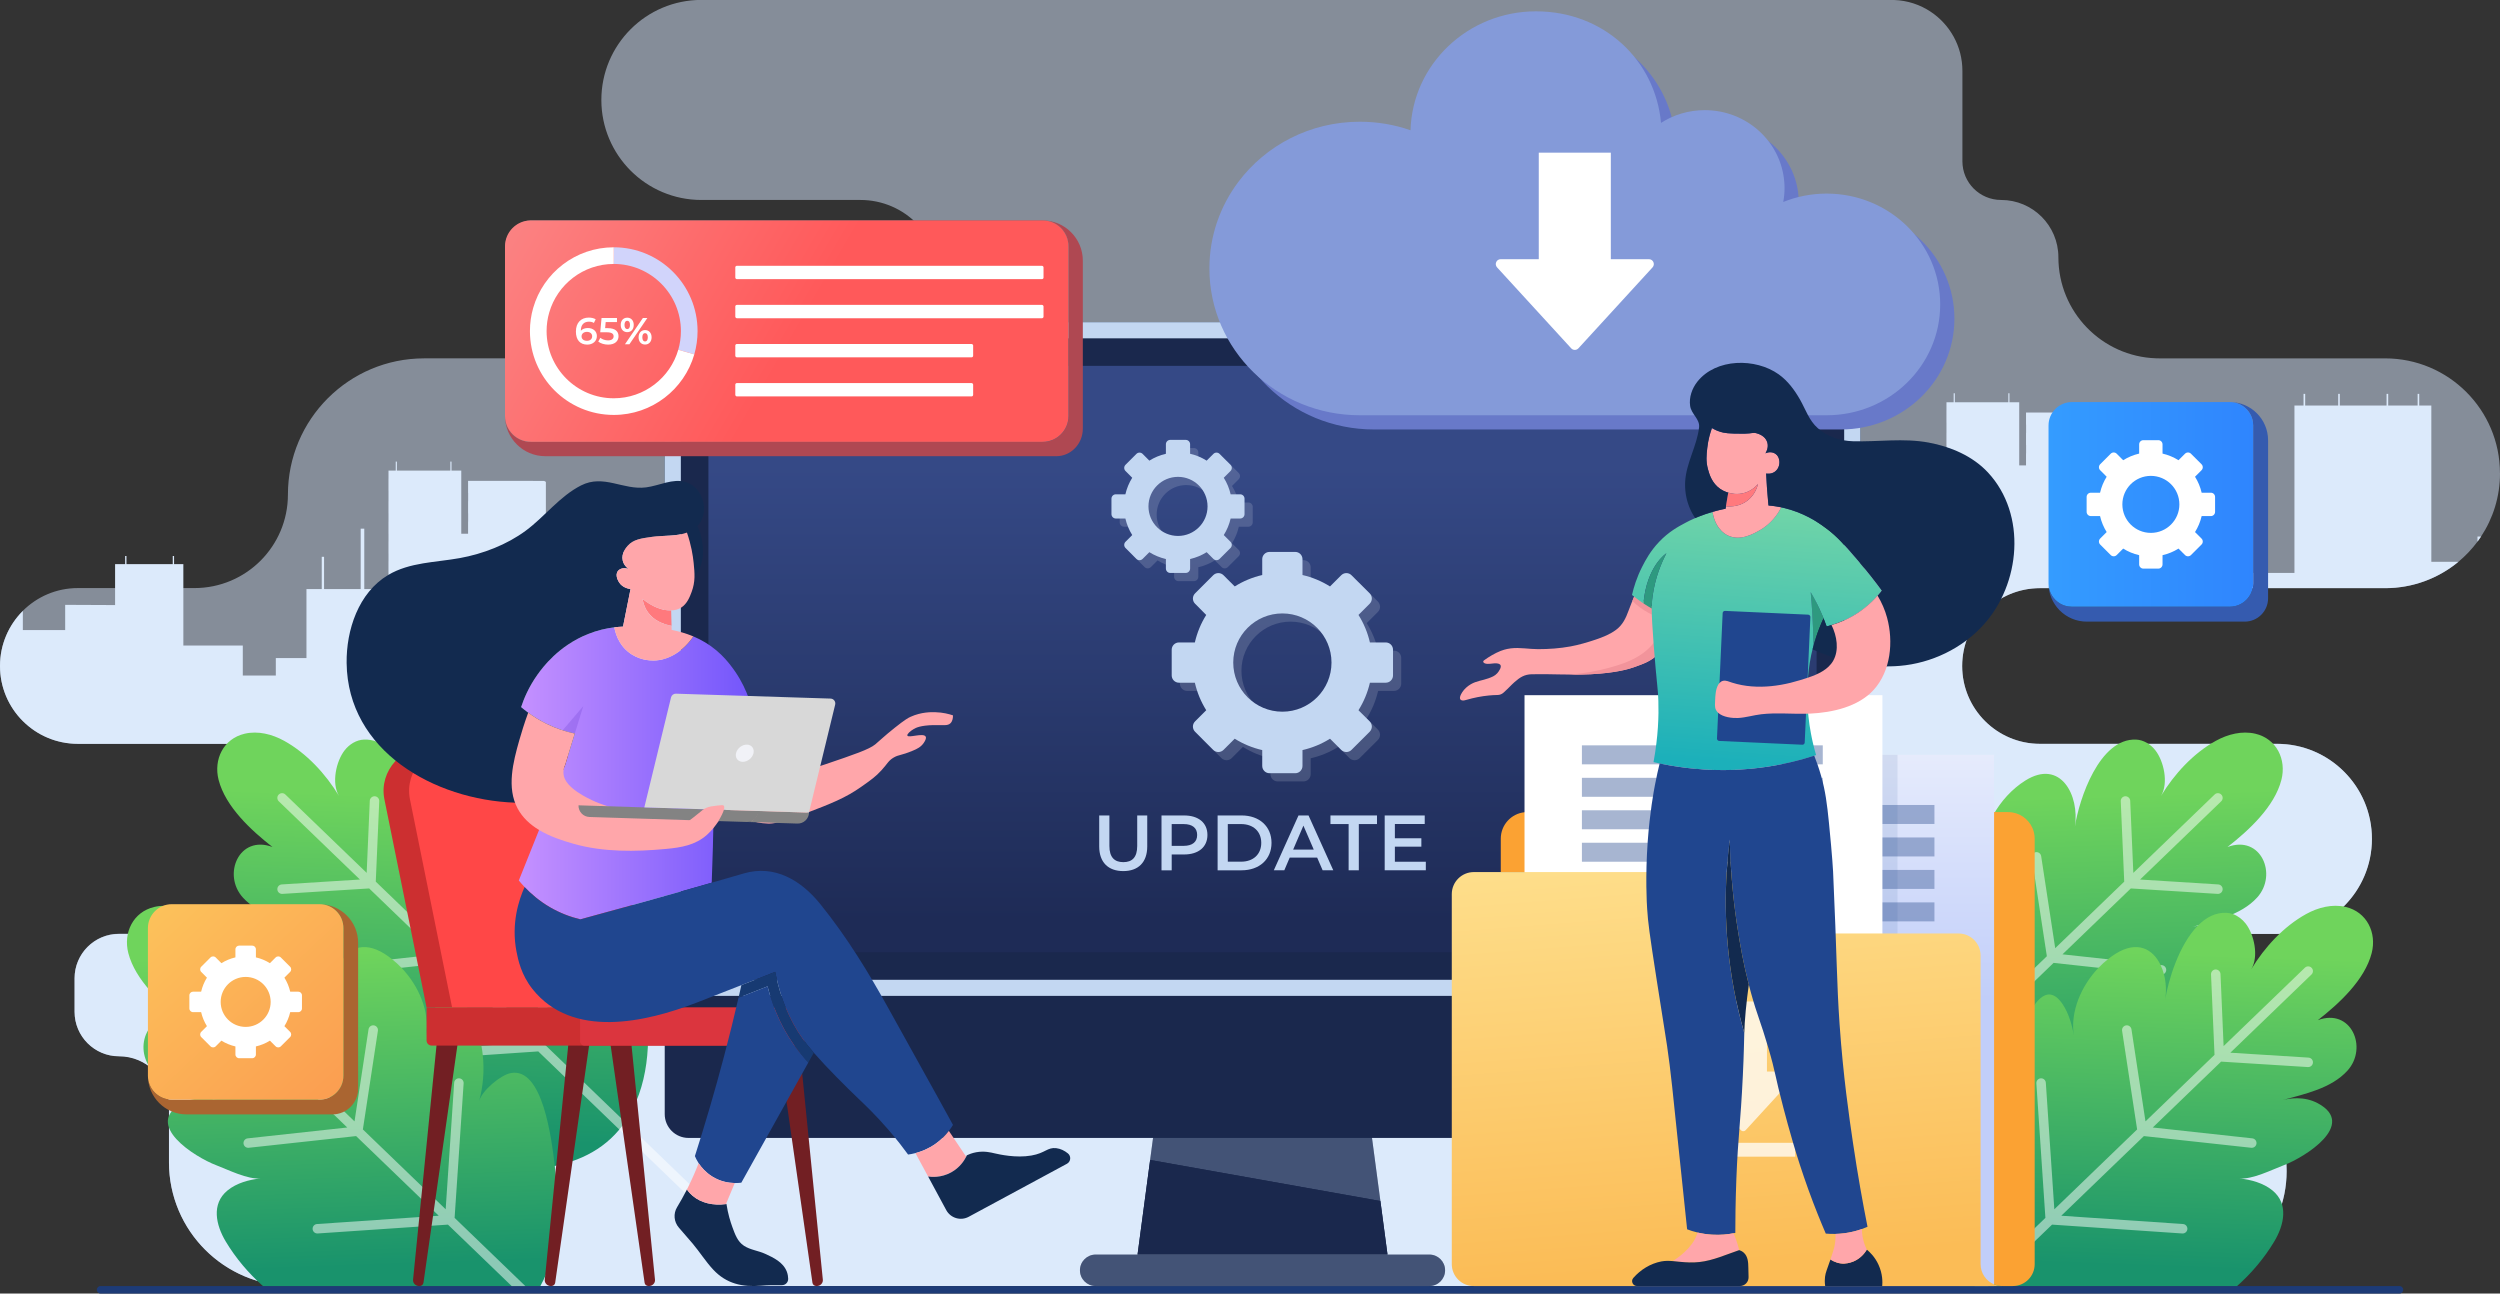 <?xml version="1.0" encoding="UTF-8"?>
<svg xmlns="http://www.w3.org/2000/svg" xmlns:xlink="http://www.w3.org/1999/xlink" viewBox="0 0 2681.65 1387.54">
  <rect x="0" y="0" width="2681.65" height="1387.54" fill="#333333" stroke="none"/>
  <defs>
    <style>
      .cls-1 {
        fill: #1d3b77;
      }

      .cls-2 {
        fill: #20468f;
      }

      .cls-3 {
        fill: #173a72;
      }

      .cls-4 {
        fill: #4f6ca4;
      }

      .cls-5 {
        fill: #ff4747;
      }

      .cls-6 {
        fill: #d8e9ff;
      }

      .cls-6, .cls-7, .cls-8 {
        opacity: .5;
      }

      .cls-9 {
        fill: url(#linear-gradient-8);
      }

      .cls-10 {
        fill: url(#linear-gradient-7);
      }

      .cls-11 {
        fill: url(#linear-gradient-5);
      }

      .cls-12 {
        fill: url(#linear-gradient-6);
      }

      .cls-13 {
        fill: url(#linear-gradient-9);
      }

      .cls-14 {
        fill: url(#linear-gradient-4);
      }

      .cls-15 {
        fill: url(#linear-gradient-3);
      }

      .cls-16 {
        fill: url(#linear-gradient-2);
      }

      .cls-17 {
        fill: #646d78;
      }

      .cls-18 {
        fill: #6879c9;
      }

      .cls-19, .cls-20 {
        fill: #c3d7f2;
      }

      .cls-21 {
        fill: url(#linear-gradient);
      }

      .cls-22 {
        opacity: .15;
      }

      .cls-22, .cls-7, .cls-23 {
        fill: #fff;
      }

      .cls-24 {
        fill: #1a284d;
      }

      .cls-20, .cls-25 {
        opacity: .25;
      }

      .cls-26 {
        fill: #d1d4fb;
        mix-blend-mode: multiply;
      }

      .cls-27 {
        isolation: isolate;
      }

      .cls-28 {
        fill: #d8d8d8;
      }

      .cls-29 {
        fill: #ffa6aa;
      }

      .cls-30 {
        fill: #2e997f;
      }

      .cls-31 {
        fill: #721f23;
      }

      .cls-32 {
        fill: #19468e;
        opacity: .1;
      }

      .cls-33 {
        fill: #f2949b;
      }

      .cls-34 {
        fill: #1d3557;
      }

      .cls-35 {
        fill: #dceafb;
      }

      .cls-36 {
        fill: url(#linear-gradient-10);
      }

      .cls-37 {
        fill: url(#linear-gradient-11);
      }

      .cls-38 {
        fill: url(#linear-gradient-12);
      }

      .cls-39 {
        fill: url(#linear-gradient-13);
      }

      .cls-40 {
        opacity: .75;
      }

      .cls-41 {
        fill: #849ad9;
      }

      .cls-42 {
        fill: #355baf;
      }

      .cls-43 {
        fill: #122a4f;
      }

      .cls-44 {
        fill: #838383;
      }

      .cls-45 {
        fill: #ff797d;
      }

      .cls-46 {
        fill: #aa6531;
      }

      .cls-25 {
        fill: #6b3cd3;
      }

      .cls-47 {
        fill: #db353e;
      }

      .cls-48 {
        fill: #af4852;
      }

      .cls-49 {
        fill: #f1f2f7;
      }

      .cls-50 {
        fill: #cc2f30;
      }
    </style>
    <linearGradient id="linear-gradient" x1="11321.07" y1="1220.96" x2="11334.1" y2="854.73" gradientTransform="translate(-10865.88)" gradientUnits="userSpaceOnUse">
      <stop offset="0" stop-color="#19936c"/>
      <stop offset="1" stop-color="#6fd45c"/>
    </linearGradient>
    <linearGradient id="linear-gradient-2" x1="-2712.2" y1="1358.85" x2="-2700.22" y2="1021.96" gradientTransform="translate(-2337.54) rotate(-180) scale(1 -1)" xlink:href="#linear-gradient"/>
    <linearGradient id="linear-gradient-3" x1="2792.87" x2="2805.89" gradientTransform="translate(5019.32) rotate(-180) scale(1 -1)" xlink:href="#linear-gradient"/>
    <linearGradient id="linear-gradient-4" x1="5816" y1="1358.85" x2="5827.99" y2="1021.96" gradientTransform="translate(-3509.02)" xlink:href="#linear-gradient"/>
    <linearGradient id="linear-gradient-5" x1="2197.37" y1="541.04" x2="2416.89" y2="541.04" gradientUnits="userSpaceOnUse">
      <stop offset="0" stop-color="#349cff"/>
      <stop offset="1" stop-color="#2f85fe"/>
    </linearGradient>
    <linearGradient id="linear-gradient-6" x1="160.43" y1="964.82" x2="373.87" y2="1192.37" gradientUnits="userSpaceOnUse">
      <stop offset="0" stop-color="#fcc35b"/>
      <stop offset="1" stop-color="#fb9b50"/>
    </linearGradient>
    <linearGradient id="linear-gradient-7" x1="1354.25" y1="987.33" x2="1354.25" y2="499.51" gradientUnits="userSpaceOnUse">
      <stop offset="0" stop-color="#1e2b56"/>
      <stop offset="1" stop-color="#354986"/>
    </linearGradient>
    <linearGradient id="linear-gradient-8" x1="2020.06" y1="1572.8" x2="2008.01" y2="1508.9" gradientUnits="userSpaceOnUse">
      <stop offset="0" stop-color="#fdcc6d"/>
      <stop offset="1" stop-color="#fba233"/>
    </linearGradient>
    <linearGradient id="linear-gradient-9" x1="1947.04" y1="758.48" x2="1947.04" y2="1072.24" gradientUnits="userSpaceOnUse">
      <stop offset="0" stop-color="#edf1fd"/>
      <stop offset="1" stop-color="#c1cef9"/>
    </linearGradient>
    <linearGradient id="linear-gradient-10" x1="1818.88" y1="908.2" x2="1853.84" y2="1356.74" gradientUnits="userSpaceOnUse">
      <stop offset="0" stop-color="#fedf8c"/>
      <stop offset="1" stop-color="#fbbc56"/>
    </linearGradient>
    <linearGradient id="linear-gradient-11" x1="478.58" y1="143.17" x2="853.23" y2="360.59" gradientUnits="userSpaceOnUse">
      <stop offset="0" stop-color="#fa9090"/>
      <stop offset="1" stop-color="#ff595a"/>
    </linearGradient>
    <linearGradient id="linear-gradient-12" x1="556.53" y1="829.52" x2="808.18" y2="829.52" gradientUnits="userSpaceOnUse">
      <stop offset="0" stop-color="#c591ff"/>
      <stop offset="1" stop-color="#7255fb"/>
    </linearGradient>
    <linearGradient id="linear-gradient-13" x1="-2179.1" y1="531.64" x2="-2199.52" y2="818.74" gradientTransform="translate(4070.98)" gradientUnits="userSpaceOnUse">
      <stop offset="0" stop-color="#74d6a7"/>
      <stop offset="1" stop-color="#1cb0ba"/>
    </linearGradient>
  </defs>
  <g class="cls-27">
    <g id="Layer_2" data-name="Layer 2">
      <g id="Layer_2-2" data-name="Layer 2">
        <g>
          <g>
            <path class="cls-6" d="M2681.65,507.7c0,25.07-7.46,48.35-20.32,67.82-1.23,1.86-2.51,3.68-3.83,5.47v.02c-5.96,7.99-12.81,15.23-20.46,21.61-.67.55-1.33,1.09-2.02,1.62-.68.53-1.36,1.07-2.05,1.58-.69.53-1.39,1.05-2.09,1.56-.7.51-1.41,1.01-2.12,1.5-.71.5-1.43.99-2.16,1.47-.14.11-.3.21-.46.31-.52.33-1.03.67-1.55.99-1.02.66-2.05,1.29-3.09,1.9-.51.31-1.02.61-1.55.92-.08.04-.13.08-.2.11-.69.39-1.39.78-2.09,1.17-.41.23-.83.46-1.25.68-.21.11-.42.22-.63.33-.34.18-.7.37-1.06.54-.57.29-1.12.58-1.7.87h-.01c-.58.28-1.16.57-1.74.83-.32.16-.65.31-.98.46-.24.12-.5.24-.75.36-.42.2-.86.39-1.29.57-.63.28-1.26.56-1.89.82-.98.42-1.98.82-2.98,1.21-.08.03-.16.07-.23.1-.75.28-1.48.56-2.24.83-.27.1-.52.19-.79.29-.18.07-.37.12-.54.19-1.43.51-2.88,1-4.34,1.45-.75.23-1.49.46-2.24.67-.47.13-.93.28-1.4.4-1.12.32-2.27.62-3.4.9-.67.17-1.33.33-2,.48-.34.09-.69.17-1.03.23-.2.06-.39.09-.59.13-.43.09-.88.19-1.32.27-1.33.29-2.68.53-4.04.76-.52.1-1.06.19-1.58.27-1.79.29-3.59.52-5.4.72-.9.1-1.8.19-2.71.28h-.01c-.91.08-1.82.14-2.74.21-1.83.12-3.68.21-5.54.24-.93.03-1.85.04-2.79.04h-370.2c-.57,0-1.12,0-1.69.01-.42.02-.85.02-1.27.03-.13.01-.28.01-.41.01-.18.01-.34.01-.52.03-1.6.07-3.19.18-4.77.34-.37.03-.73.08-1.1.12-.58.07-1.17.14-1.75.22-.7.1-1.39.2-2.09.31-.1.01-.19.03-.28.04-.06,0-.12.02-.18.03-.03,0-.07.01-.09.01-.33.07-.67.12-1.01.19-.57.1-1.12.2-1.68.32-.43.08-.87.18-1.31.28-.76.17-1.51.34-2.26.53-.26.07-.51.13-.78.2-.17.03-.33.08-.49.13-.4.09-.79.2-1.19.32-1.38.39-2.74.81-4.08,1.27-.6.2-1.19.41-1.78.63-.04,0-.07.01-.1.03-.1.03-.21.08-.32.13-.5.17-.99.37-1.48.56-.4.16-.79.31-1.18.47-.17.07-.32.13-.49.21-.29.12-.59.24-.88.38-.41.17-.82.34-1.22.52-.26.12-.52.24-.8.38-.33.16-.68.32-1.01.48-.26.11-.5.23-.75.36-.36.18-.71.36-1.07.54-.61.3-1.2.61-1.79.95-.59.32-1.18.66-1.77.99-.16.09-.32.18-.48.27-.42.24-.83.49-1.25.76-.51.3-1.01.61-1.51.95-.18.11-.37.23-.55.34-.23.16-.48.31-.71.47-.77.5-1.52,1.01-2.27,1.55h-.02c-.34.27-.69.52-1.02.78-.46.33-.91.67-1.37,1.02-.28.21-.54.41-.8.62-1.06.82-2.08,1.68-3.09,2.55-.27.23-.53.47-.79.69-.08.08-.16.14-.24.21-.16.14-.31.29-.47.43-.1.1-.2.19-.3.28-.26.23-.52.47-.77.7-.62.58-1.22,1.17-1.82,1.78h0c-.61.61-1.2,1.23-1.78,1.86-.68.71-1.33,1.43-1.98,2.17-.36.4-.71.8-1.05,1.21-.24.3-.5.59-.75.89-1.52,1.86-2.97,3.77-4.33,5.76-.22.32-.44.66-.67.99-.44.66-.88,1.32-1.29,2-1.67,2.66-3.18,5.43-4.54,8.29-.17.37-.35.73-.52,1.09-.25.54-.48,1.08-.71,1.62-.28.64-.55,1.28-.81,1.92-.27.66-.54,1.32-.79,1.99-.11.29-.22.58-.32.88-.16.42-.31.85-.44,1.27-.21.61-.42,1.25-.61,1.86,0,0-.01.01-.01.02-.17.51-.32,1.03-.47,1.57-.2.63-.38,1.26-.53,1.89-.07.23-.13.46-.19.69-.07.23-.12.46-.18.7-.16.59-.29,1.17-.42,1.76-.13.59-.26,1.18-.38,1.78-.06.22-.1.46-.14.68-.76,3.87-1.25,7.83-1.45,11.86-.1,1.43-.12,2.87-.12,4.32,0,2.87.14,5.73.43,8.52.07.71.13,1.41.24,2.11.08.7.17,1.4.29,2.08.12.78.26,1.55.39,2.31.07.42.16.85.24,1.27.03.18.07.36.11.53.03.17.07.34.1.51.1.5.21,1,.33,1.51.19.8.38,1.59.59,2.38.12.55.28,1.09.45,1.62.19.67.38,1.32.58,1.98.39,1.3.83,2.59,1.31,3.87.22.64.47,1.28.72,1.91.26.62.51,1.26.78,1.88.27.62.55,1.25.82,1.87.08.18.16.36.23.53.49,1.06.99,2.09,1.51,3.13.6,1.2,1.23,2.37,1.92,3.54h.01-.01c.67,1.17,1.37,2.31,2.09,3.45.37.57.75,1.11,1.11,1.68.76,1.11,1.52,2.2,2.32,3.27t0,.01c.71.93,1.42,1.85,2.15,2.74.53.66,1.08,1.3,1.63,1.94.43.51.88,1,1.33,1.5.07.08.12.14.19.22.31.36.63.7.97,1.03l.21.21c.07.07.13.14.2.21.77.83,1.58,1.65,2.41,2.41.07.07.14.13.21.2.1.1.19.19.29.29.29.29.59.56.89.81.59.55,1.18,1.08,1.79,1.6.59.51,1.19,1.02,1.79,1.51.42.38.86.71,1.3,1.05,1.17.91,2.36,1.8,3.58,2.66.42.3.85.6,1.28.89.4.27.81.53,1.21.8.16.1.31.19.47.29.29.19.57.37.86.54.29.19.57.37.86.53.58.37,1.15.7,1.73,1.02.93.53,1.87,1.06,2.82,1.56.17.09.32.17.49.24.63.33,1.28.66,1.92.97.66.32,1.3.62,1.96.92.62.3,1.23.56,1.87.81.62.27,1.26.52,1.88.77.49.2.96.39,1.43.56.17.06.32.11.48.17.28.11.57.21.86.31,1.63.58,3.3,1.11,4.99,1.59.13.04.28.09.41.12.53.14,1.06.29,1.58.42.67.18,1.33.34,2.01.49.51.13,1.01.24,1.52.33.51.11,1.01.21,1.52.3l1.03.2c.6.12,1.17.21,1.76.3.1.01.2.02.3.04,1.07.16,2.14.3,3.2.41.37.06.72.09,1.09.13.67.08,1.31.14,1.97.17h.08c.7.08,1.39.12,2.09.14.53.03,1.07.06,1.6.06.18.01.36.01.53.01.18.01.37.01.55.02.53.01,1.07.02,1.6.02h254.13c.54,0,1.09,0,1.63.01.54.01,1.09.03,1.65.04,1.09.04,2.18.09,3.26.17,1,.06,1.99.13,2.98.22.06,0,.12,0,.19.01.06,0,.11.01.18.02.79.08,1.58.17,2.37.26.39.04.79.09,1.18.14.06,0,.11.01.17.02.33.04.67.09,1,.13.11.02.21.03.32.06.67.1,1.33.21,1.99.31.13.01.26.03.39.07.33.06.66.11.99.17,1.37.24,2.74.52,4.08.83,1.03.24,2.06.48,3.07.75.33.08.67.17.99.26.33.08.67.17.99.27.54.16,1.1.32,1.65.49.18.04.34.1.52.14,2.64.79,5.23,1.69,7.76,2.69.77.31,1.53.62,2.29.95.19.08.39.17.58.24.2.09.39.18.59.26.09.03.18.08.27.12,1.05.46,2.07.92,3.08,1.42.75.36,1.48.72,2.21,1.1,1.46.76,2.91,1.53,4.33,2.35.46.26.89.51,1.33.79.08.03.16.08.22.13.96.57,1.91,1.16,2.85,1.77.62.4,1.25.8,1.85,1.21.46.31.91.62,1.36.93.19.13.37.27.56.4.58.41,1.16.82,1.72,1.25.22.17.44.34.68.51.22.16.45.32.67.51.56.42,1.1.86,1.65,1.29.2.14.41.31.61.49.53.43,1.05.87,1.58,1.3.67.57,1.33,1.15,1.99,1.75.62.56,1.25,1.12,1.86,1.7.61.57,1.22,1.15,1.81,1.75.2.2.4.39.6.59.33.32.66.64.97.98.32.33.63.67.96,1,.92.96,1.81,1.92,2.68,2.92.29.32.58.66.86.99.11.1.2.22.29.33.21.26.42.5.63.76,2.06,2.47,4,5.05,5.82,7.72.43.62.87,1.27,1.28,1.91.47.71.92,1.45,1.37,2.17.21.34.42.7.62,1.03.22.34.42.69.62,1.05.4.69.79,1.37,1.18,2.07.01.02.02.04.04.08.2.38.4.75.6,1.12.38.69.73,1.38,1.08,2.08.29.54.56,1.09.82,1.65t0,.01c.28.56.53,1.12.79,1.69.26.57.51,1.12.76,1.69.51,1.13.99,2.28,1.45,3.45.6,1.55,1.17,3.11,1.71,4.69.17.47.32.95.47,1.42.1.3.19.61.29.92.12.41.26.81.37,1.21.12.4.23.8.34,1.2.16.52.29,1.03.43,1.56.13.5.27,1,.39,1.51.29,1.12.54,2.27.79,3.41.13.67.28,1.36.41,2.04.09.43.17.87.26,1.31.01.01.01.02.01.03.07.42.13.86.2,1.29.12.68.23,1.36.32,2.05.09.57.17,1.15.24,1.72.01.03.01.07.01.09.06.38.1.76.13,1.13.06.5.11,1.01.16,1.51.03.28.06.56.09.82.03.3.06.61.08.91.01.21.03.42.04.63.01.17.03.32.04.49.04.62.09,1.26.12,1.89.02.52.06,1.06.07,1.58,0,.33.01.68.02,1.01.01.34.02.69.03,1.05.01.62.02,1.25.02,1.87s0,1.22-.02,1.82c-.01.34-.02.69-.03,1.03-.01.51-.02,1.01-.06,1.51,0,.27-.01.52-.02.79v.08c-.02.23-.03.47-.06.7-.01.4-.03.78-.07,1.17-.03.39-.06.78-.1,1.17-.02.36-.04.71-.08,1.07-.03.36-.06.71-.1,1.07-.02.3-.06.59-.09.89-.07.66-.14,1.3-.23,1.95-.07.58-.16,1.15-.24,1.72-.06.38-.11.75-.18,1.12-.09.64-.2,1.29-.31,1.94-.11.59-.22,1.18-.34,1.76-.09.54-.21,1.09-.33,1.63-.12.61-.26,1.21-.4,1.82-.14.66-.31,1.31-.48,1.97-.14.58-.3,1.16-.47,1.72-.08.31-.17.63-.27.95-.28.97-.56,1.92-.86,2.87-.13.48-.29.95-.46,1.41-.16.48-.32.95-.49,1.41-.3.89-.62,1.76-.96,2.64-.16.42-.32.85-.49,1.27-.16.42-.33.85-.51,1.27-.34.83-.7,1.67-1.07,2.49-.17.38-.32.75-.5,1.11-.68,1.5-1.4,2.99-2.17,4.45-.44.85-.9,1.7-1.37,2.54-.22.4-.44.8-.67,1.21-.23.4-.47.81-.71,1.2-.49.85-1,1.68-1.53,2.52-.12.21-.27.43-.4.65-.27.41-.53.82-.81,1.23,0,.01-.01.02-.02.03-.47.7-.93,1.4-1.41,2.08-1.94,2.77-4,5.44-6.21,8-.24.29-.5.57-.74.86-.27.32-.56.65-.86.97-.29.33-.58.64-.88.97-.65.72-1.32,1.42-2,2.11-.36.37-.72.73-1.08,1.09-.36.37-.72.72-1.09,1.07-.37.36-.73.71-1.11,1.06-.37.36-.75.69-1.12,1.03-.6.56-1.2,1.09-1.82,1.63-.37.31-.73.63-1.11.93-.37.31-.73.62-1.11.91-.23.2-.48.4-.72.6-.95.77-1.91,1.51-2.88,2.24-1.11.83-2.25,1.65-3.4,2.42-1.51,1.05-3.06,2.05-4.63,3-.7.42-1.41.83-2.11,1.25-.37.2-.73.41-1.11.62-.17.1-.33.19-.51.28-.54.3-1.08.6-1.63.88-.65.34-1.3.68-1.97,1.01-.07.04-.13.08-.2.1-.08.03-.14.07-.22.1-.75.38-1.5.75-2.26,1.09-2.47,1.16-5,2.21-7.59,3.16-.27.1-.56.2-.83.3-.9.33-1.81.64-2.74.93-.44.16-.9.29-1.36.43-.4.12-.8.24-1.2.37-.47.14-.93.29-1.41.41-.68.2-1.36.38-2.04.55-.07.03-.13.04-.2.06-1.62.41-3.26.79-4.92,1.15-.83.17-1.66.32-2.5.48-.73.13-1.47.26-2.2.37-.1.01-.2.03-.3.04-.63.1-1.27.19-1.91.27-.61.09-1.22.16-1.84.23-.01.01-.03.01-.06,0-1.36.16-2.72.29-4.1.39-.8.07-1.6.12-2.41.16-.17.01-.32.01-.48.01-.19.01-.38.02-.57.03-.51.02-1.02.04-1.53.06-.87.03-1.75.04-2.62.04h-208.33c-.63,0-1.28.01-1.9.02-.7.01-1.4.04-2.09.09-1.19.08-2.38.19-3.55.31-.62.08-1.22.16-1.85.24-.2.02-.41.06-.61.08-.41.07-.81.12-1.21.2-.3.06-.61.1-.91.17-.31.04-.61.11-.91.18-.3.07-.59.12-.9.19-1.57.33-3.11.72-4.64,1.18-.58.17-1.16.34-1.72.53-.13.03-.27.08-.4.12-.63.21-1.26.43-1.88.66-.04.01-.08.03-.12.04-.66.24-1.31.5-1.97.77-.08.02-.17.06-.24.09-.3.13-.6.26-.89.38-.41.18-.81.36-1.22.53-.98.43-1.94.89-2.87,1.38-.16.09-.32.18-.49.26-.62.33-1.23.67-1.85,1.01-.48.27-.96.55-1.42.83-.72.42-1.43.87-2.14,1.32-.65.42-1.29.86-1.91,1.29-.2.14-.39.28-.58.42-2.9,2.08-5.62,4.39-8.13,6.91-.47.47-.92.95-1.37,1.41-.21.21-.4.42-.59.63-.18.19-.36.38-.51.57-.27.28-.51.56-.76.85-.08.08-.14.17-.22.24-.19.23-.39.48-.6.71-.07.09-.13.17-.2.26-.33.4-.67.81-.99,1.22-.33.41-.66.83-.97,1.26-.21.27-.41.54-.61.83-.62.86-1.22,1.72-1.79,2.6-2.12,3.24-3.97,6.67-5.49,10.29-.21.49-.41.98-.6,1.48-.14.36-.29.72-.41,1.08-.16.4-.3.81-.44,1.21t-.01.02c-.14.38-.28.77-.4,1.17h0c-.19.57-.36,1.12-.52,1.68-.03.1-.07.2-.1.31l-.4,1.43c-.09.3-.17.6-.23.9-.06.18-.1.37-.14.55-.07.27-.13.54-.19.81-.01.03-.02.07-.03.11-.12.52-.23,1.05-.33,1.57-.12.53-.22,1.07-.31,1.6-.09.49-.17.98-.24,1.48-.07.43-.13.88-.19,1.32-.04.31-.08.63-.12.96-.03.27-.07.52-.09.79-.02.27-.06.53-.08.8-.02.21-.04.43-.07.65-.01.14-.02.3-.02.44-.04.49-.08.97-.1,1.45-.01.14-.02.29-.02.44-.03.42-.06.86-.07,1.29v.3c-.01.56-.02,1.12-.02,1.69,0,.78.01,1.55.04,2.31v.17c.01.31.02.61.04.9.06,1.12.13,2.24.26,3.34,0,.07.01.13.01.2.02.11.02.21.03.32.04.34.08.7.12,1.03.01.14.04.3.07.46.02.27.07.56.11.85.02.13.04.27.07.4.23,1.56.52,3.08.87,4.59.09.41.18.81.29,1.21.31,1.27.66,2.51,1.05,3.75.16.51.32,1.02.5,1.53.44,1.35.95,2.67,1.49,3.97.17.41.34.82.52,1.23.12.29.24.57.38.85.19.43.39.86.6,1.28.23.51.49,1.01.75,1.5.23.47.48.95.73,1.41.67,1.21,1.36,2.4,2.1,3.57.27.42.54.86.81,1.27.23.36.47.71.71,1.06.18.26.34.51.52.77.31.44.62.87.96,1.3.63.85,1.29,1.69,1.97,2.5.13.17.27.33.4.5.06.06.11.11.17.18.14.18.3.36.46.52.41.5.85.98,1.29,1.47.62.68,1.26,1.33,1.92,1.99h0c.73.76,1.5,1.48,2.27,2.18.42.37.86.75,1.28,1.12.37.31.75.63,1.11.95.81.67,1.63,1.32,2.49,1.95.83.63,1.7,1.25,2.56,1.84.89.59,1.78,1.16,2.68,1.7.89.56,1.81,1.09,2.75,1.58.46.26.92.5,1.39.75.48.24.96.48,1.45.7.96.46,1.92.9,2.91,1.31.49.22.99.42,1.48.61.49.2.99.39,1.48.58.5.2,1.01.38,1.52.53,1.01.33,2.05.67,3.08.96.52.14,1.03.3,1.57.42.53.13,1.06.26,1.58.38h.01c.53.13,1.05.26,1.59.34h.01c.53.12,1.06.23,1.6.31,1.1.2,2.22.37,3.35.51.4.04.8.1,1.21.13.67.08,1.33.13,2.01.19.57.06,1.1.1,1.66.1h.01c.57.03,1.12.06,1.69.07.18,0,.36.01.54.01.09,0,.2.01.29.01.29.02.58.02.86.02h95.52c1.76,0,3.53.03,5.27.13.38,0,.72,0,1.08.03.77.03,1.55.08,2.32.13.59.02,1.17.07,1.75.12.12,0,.26.02.39.03.24.01.5.03.75.07.04,0,.08.01.12.02.91.09,1.84.18,2.75.29.91.11,1.82.22,2.74.37,1.87.24,3.69.56,5.51.89h.11s.02-.01.03,0c.12.01.24.03.36.07.03,0,.06,0,.08.02,1.38.29,2.77.57,4.12.89.59.12,1.17.26,1.75.39.11.01.22.03.32.07.1.01.19.03.27.07.1.02.19.04.29.08.31.08.6.17.89.26.92.2,1.81.44,2.71.72,1,.27,2,.56,2.99.86.08.01.17.04.24.07.08.03.14.06.22.09.41.12.83.26,1.25.39.42.13.83.27,1.25.41.24.08.49.17.73.24.27.09.53.18.79.28.3.11.61.22.91.34.5.17.98.36,1.48.54,1.12.4,2.24.85,3.33,1.31.52.22,1.06.43,1.57.67,1.71.71,3.4,1.47,5.06,2.3.37.17.72.34,1.09.51,1.29.62,2.55,1.27,3.81,1.96.3.17.6.33.91.5.38.21.75.42,1.1.65.9.49,1.79,1.01,2.69,1.52.51.3,1.03.62,1.55.96,1.31.8,2.62,1.62,3.9,2.52.09.04.2.1.29.17.09.06.17.12.26.18.32.21.65.43.97.65.32.22.65.46.97.68.5.34,1,.71,1.48,1.06.14.1.29.2.43.3.17.12.33.24.49.36.13.1.27.2.39.3.22.19.44.36.66.52,1.09.82,2.2,1.68,3.26,2.58.66.49,1.32,1.03,1.94,1.62.59.44,1.18.96,1.72,1.47.71.6,1.41,1.22,2.15,1.9,1.22,1.13,2.47,2.31,3.67,3.5.52.52,1.03,1.06,1.55,1.58.52.53,1.02,1.07,1.53,1.61.66.7,1.27,1.4,1.9,2.09.18.2.36.39.52.59.67.76,1.33,1.53,1.98,2.31.71.85,1.4,1.69,2.08,2.56.22.29.44.58.67.87.2.24.4.5.59.76.11.13.22.27.32.41.19.26.38.5.57.76.56.75,1.11,1.5,1.65,2.26l.03.03c.47.67.92,1.32,1.37,1.99,1.21,1.77,2.38,3.58,3.49,5.42.4.65.78,1.28,1.15,1.91.12.21.24.43.37.65.72,1.26,1.43,2.54,2.1,3.83.33.62.66,1.25.98,1.88.19.36.37.72.53,1.09.34.68.68,1.36.99,2.05.77,1.59,1.48,3.2,2.17,4.84.16.38.31.76.47,1.13.07.19.14.37.22.57.86,2.11,1.65,4.26,2.38,6.43.02.04.04.1.06.14.26.79.52,1.58.77,2.38.08.24.16.49.22.75.23.71.44,1.42.65,2.15.11.36.21.7.3,1.06.16.57.3,1.12.46,1.69.04.16.08.3.11.46.29,1.09.56,2.18.8,3.27.22.93.42,1.86.61,2.8.19.91.37,1.83.53,2.76.02.14.06.29.08.43.17.96.32,1.91.47,2.87.16.98.29,1.95.41,2.94.02.1.03.2.04.3.02.21.06.43.08.64.09.72.17,1.43.24,2.16,0,.04,0,.09.01.13.08.81.16,1.63.22,2.45.04.59.09,1.18.12,1.77.04.72.09,1.45.12,2.18.02.31.04.62.04.93.04.68.07,1.36.08,2.05,0,.04.01.1,0,.14.03,1.02.04,2.05.04,3.07v.02c0,1.06-.01,2.11-.04,3.17-.01.4-.02.79-.04,1.19-.01.49-.04.97-.07,1.46t.02.02s0,.01-.01.02c0,0-.01,0-.01.01h0c0,.17-.01.32-.02.47-.02.48-.04.95-.08,1.4.01.02.01.03.01.04,0,.04,0,.08-.01.11-.03.52-.07,1.06-.11,1.58-.01.21-.02.41-.04.62-.06.71-.12,1.41-.19,2.12v.03c-.04.41-.09.82-.13,1.23-.08.71-.16,1.41-.24,2.12-.01.03-.02.06-.02.07-.06.38-.11.77-.16,1.16-.06.38-.1.75-.14,1.12-.03.21-.07.43-.1.65-.17,1.17-.37,2.32-.58,3.47-.14.82-.3,1.65-.47,2.46-.03.2-.08.4-.12.59-.17.8-.33,1.58-.52,2.37-.16.71-.32,1.43-.51,2.14-.14.55-.29,1.08-.43,1.62-.08.38-.18.76-.28,1.13-.11.38-.22.76-.33,1.13-.12.43-.22.83-.34,1.27-.19.68-.39,1.36-.61,2.02-.17.59-.36,1.18-.56,1.76-.01.03-.03.07-.04.1-.04.11-.09.23-.14.37-.6,1.86-1.26,3.69-1.96,5.49-.13.38-.28.76-.43,1.13-.37.92-.76,1.85-1.15,2.76-.32.76-.66,1.51-1,2.27h0c-.39.91-.82,1.81-1.25,2.71-.33.68-.67,1.35-1,2.01-.03.07-.06.12-.09.19-.3.6-.62,1.19-.95,1.79-.09.18-.19.36-.29.53-.27.51-.54,1.02-.83,1.53-.28.52-.58,1.05-.88,1.57-.16.28-.31.56-.49.83-.38.67-.77,1.33-1.18,2-.51.85-1.03,1.69-1.57,2.52-.52.83-1.07,1.66-1.62,2.48-.42.66-.88,1.3-1.33,1.96-.13.18-.24.34-.33.49-.23.33-.49.63-.73.97-.16.21-.31.43-.48.64-.19.26-.38.51-.57.77-.3.41-.6.81-.92,1.21-.37.5-.76.99-1.13,1.47-.3.39-.6.77-.91,1.15-.17.21-.34.41-.52.62-.9,1.1-1.81,2.19-2.76,3.25-.17.2-.34.39-.52.59-.07.08-.13.16-.21.23-.49.55-.99,1.09-1.49,1.62,0,.02-.02.03-.04.06-.09.1-.18.2-.27.29-1.47,1.58-2.98,3.1-4.53,4.59-.3.29-.61.58-.91.86-.39.38-.78.75-1.17,1.09-.39.36-.78.71-1.17,1.06-.36.33-.72.66-1.09.97-2.29,2.01-4.65,3.93-7.07,5.74-.36.28-.72.55-1.09.81-.61.46-1.22.9-1.83,1.33-.72.51-1.46,1.01-2.19,1.51-.89.6-1.79,1.2-2.7,1.78-.76.48-1.52.96-2.29,1.42-.14.09-.29.18-.43.27-.22.13-.44.26-.66.39-.4.24-.8.48-1.2.7-1.42.82-2.86,1.61-4.32,2.37-.65.33-1.3.67-1.94,1-.18.1-.36.19-.53.28-.48.24-.95.47-1.41.71-.9.41-1.79.82-2.69,1.23-.91.41-1.82.81-2.75,1.2-.66.28-1.31.55-1.97.81-.56.22-1.11.44-1.67.66-.72.28-1.45.56-2.17.82-1,.38-2,.72-3.01,1.08-.56.17-1.1.36-1.66.5-.82.28-1.66.53-2.5.77-.29.09-.59.18-.89.26-.34.11-.69.21-1.05.3-.34.1-.69.19-1.05.28-.29.08-.6.17-.89.24-1.73.46-3.48.88-5.25,1.25,0,0,0-.01-.01-.01-.49.1-.96.21-1.45.3-.08.02-.17.04-.24.07-.42.09-.85.17-1.27.23-.06.06-.16.06-.26.06-.04.01-.09.02-.14.02-.48.09-.96.18-1.43.26-1.77.31-3.56.58-5.36.81-1.31.18-2.64.31-3.95.46-.17,0-.38.03-.62.06-1.58.14-3.18.24-4.78.32-.46.02-.91.04-1.38.04-1.65.09-3.31.12-4.97.12H313.87c-2,0-4-.04-5.97-.16-.08.01-.14.01-.22-.01-.52-.02-1.05-.06-1.57-.08-.36-.01-.71-.03-1.07-.07-.83-.06-1.67-.11-2.5-.19-.46-.02-.91-.07-1.37-.12-.41-.03-.82-.08-1.23-.12-1.1-.1-2.2-.23-3.29-.38-.81-.1-1.62-.21-2.42-.33-.04-.01-.08-.01-.12-.02-.54-.08-1.08-.17-1.61-.26-.12-.01-.24-.03-.36-.06-1.06-.17-2.1-.36-3.15-.56-1.82-.34-3.61-.72-5.41-1.13-.65-.16-1.3-.31-1.94-.48-.16-.03-.3-.07-.44-.11-.36-.09-.71-.18-1.07-.28-.86-.22-1.71-.46-2.57-.69-1.05-.3-2.09-.61-3.13-.93s-2.07-.66-3.1-1.01c-.9-.3-1.79-.61-2.68-.95-.33-.11-.66-.23-.98-.36-.55-.2-1.08-.4-1.61-.61-.46-.18-.91-.37-1.37-.55-.9-.36-1.79-.71-2.67-1.09-2.22-.95-4.43-1.96-6.6-3.04-1.61-.77-3.2-1.59-4.77-2.45-1.29-.71-2.57-1.43-3.83-2.17-1.5-.88-2.98-1.78-4.44-2.72-2.44-1.57-4.83-3.2-7.15-4.93-.61-.46-1.23-.91-1.84-1.39-.82-.62-1.63-1.26-2.45-1.91-.67-.53-1.31-1.07-1.97-1.61-.51-.42-1.01-.85-1.51-1.27-.34-.3-.69-.6-1.03-.89-1.15-1.01-2.27-2.04-3.38-3.09-.5-.48-1-.96-1.5-1.45-.62-.59-1.22-1.2-1.84-1.8-.23-.22-.47-.47-.69-.7-.23-.23-.46-.47-.68-.7-.81-.85-1.62-1.7-2.41-2.56-.79-.87-1.57-1.75-2.34-2.64-.19-.21-.38-.42-.56-.63-.28-.32-.56-.65-.81-.98-.21-.24-.42-.5-.62-.75-.7-.85-1.38-1.7-2.07-2.56-.18-.23-.37-.47-.54-.7-.32-.4-.63-.8-.92-1.21-.33-.44-.67-.89-.99-1.32-1.13-1.52-2.22-3.06-3.28-4.63-.51-.76-1.01-1.52-1.5-2.29-.37-.57-.73-1.15-1.09-1.72-.29-.47-.57-.93-.86-1.4-.22-.37-.44-.73-.66-1.1-.16-.23-.29-.47-.42-.71-.24-.43-.5-.87-.75-1.3-.36-.59-.69-1.19-1.01-1.79-.23-.42-.46-.86-.69-1.29-.73-1.35-1.42-2.7-2.09-4.08-.27-.55-.53-1.08-.78-1.62-.27-.53-.51-1.08-.76-1.62-.23-.51-.47-1.02-.69-1.53-.46-1-.89-2.01-1.3-3.04-.21-.48-.4-.97-.6-1.46-.89-2.24-1.72-4.5-2.48-6.8-.21-.58-.4-1.16-.58-1.75-.04-.16-.1-.32-.14-.48-.07-.2-.12-.4-.19-.59-.14-.46-.29-.9-.41-1.36-.04-.12-.09-.25-.11-.37-.14-.47-.28-.95-.41-1.41-.16-.57-.31-1.13-.47-1.7-.16-.58-.3-1.15-.44-1.72-.12-.44-.23-.89-.34-1.32-.04-.14-.08-.29-.1-.43-.1-.39-.19-.77-.28-1.16-.1-.43-.19-.87-.29-1.29-.1-.42-.19-.86-.28-1.29-.09-.43-.18-.86-.27-1.29-.11-.53-.21-1.06-.3-1.59-.18-.93-.34-1.89-.49-2.84-.12-.7-.23-1.41-.34-2.12-.22-1.48-.42-2.96-.57-4.45-.06-.31-.08-.65-.12-.96-.02-.19-.03-.38-.06-.57-.08-.68-.13-1.37-.19-2.06-.08-.82-.14-1.65-.19-2.48-.03-.42-.07-.83-.08-1.26-.04-.53-.07-1.06-.08-1.59-.04-.68-.07-1.36-.08-2.04-.01-.23-.02-.48-.02-.72-.02-.57-.02-1.13-.03-1.7-.01-.57-.01-1.13-.01-1.71v-60.22c0-.29,0-.56-.02-.85,0-.18,0-.36-.01-.52.01-.11,0-.22,0-.33-.01-.34-.02-.7-.04-1.05-.02-.41-.04-.82-.08-1.25-.01-.03-.01-.08-.01-.11-.01-.16-.02-.31-.03-.48-.04-.61-.11-1.2-.19-1.79-.01-.14-.03-.29-.06-.43-.04-.45-.11-.89-.18-1.32-.07-.46-.14-.89-.22-1.33-.11-.63-.23-1.26-.38-1.88-.07-.33-.14-.67-.22-1-.08-.34-.17-.69-.26-1.02-.01-.06-.02-.1-.03-.16-.18-.7-.37-1.38-.58-2.06-.08-.27-.17-.53-.26-.8-.08-.26-.17-.52-.26-.79-.07-.21-.13-.41-.21-.62-.04-.13-.09-.27-.14-.39-.27-.73-.55-1.47-.85-2.19-.06-.16-.12-.31-.19-.47-.08-.16-.14-.32-.22-.49-.17-.4-.34-.81-.53-1.2-.21-.47-.43-.93-.67-1.39-.14-.3-.3-.6-.46-.89-.12-.23-.24-.48-.38-.71-.13-.23-.27-.47-.4-.7-.07-.14-.14-.29-.23-.43h-.01c-.14-.29-.31-.57-.48-.83-.2-.34-.41-.69-.62-1.02-.18-.28-.36-.56-.54-.83-.32-.5-.66-.99-1-1.47-.07-.11-.13-.22-.22-.32-.14-.21-.29-.42-.46-.63-.07-.1-.13-.19-.21-.28-.14-.2-.29-.4-.43-.59-.39-.51-.8-1.01-1.2-1.51-.01-.02-.03-.04-.04-.07-.23-.29-.48-.57-.72-.85-.29-.32-.58-.64-.86-.97-.2-.23-.43-.48-.67-.71-.11-.12-.22-.23-.33-.34t-.01-.02s-.01-.02-.02-.02c-.01-.01-.02-.01-.03-.02-.22-.23-.47-.48-.71-.72-.24-.24-.48-.49-.72-.71-.14-.14-.28-.29-.42-.42-.86-.8-1.75-1.58-2.66-2.32-.33-.28-.66-.56-1-.81-.29-.22-.57-.43-.86-.66-.06-.03-.12-.08-.18-.11-.65-.49-1.32-.97-2-1.43-.04-.02-.07-.05-.1-.07-.47-.32-.96-.62-1.44-.92-.59-.37-1.17-.75-1.78-1.1-.44-.26-.9-.51-1.36-.76-.32-.18-.66-.34-.98-.51-.77-.39-1.56-.77-2.35-1.12-.28-.12-.56-.23-.83-.36-.1-.06-.21-.11-.33-.16-.17-.08-.33-.14-.5-.2-.24-.11-.49-.21-.73-.3-.06-.03-.11-.06-.18-.07-.13-.06-.27-.1-.4-.14-.41-.17-.83-.32-1.27-.47-.46-.17-.93-.32-1.4-.48-.36-.12-.72-.23-1.08-.33-1.06-.32-2.14-.61-3.23-.86-.43-.09-.86-.19-1.3-.28-.02-.01-.06-.02-.08-.02-.03-.01-.06-.01-.09-.01-.49-.09-.97-.18-1.47-.28-.48-.09-.97-.16-1.45-.23-.12-.02-.26-.04-.39-.06-.9-.13-1.82-.21-2.74-.28-.63-.05-1.26-.09-1.9-.13-.38-.02-.77-.03-1.15-.04-.51-.01-1.02-.03-1.53-.03-26.31,0-47.68-21.36-47.68-47.68v-35.98c0-.11,0-.21.01-.31,0-.1,0-.21.01-.31.01-.6.02-1.19.06-1.79,0-.07,0-.12.01-.18.02-.49.06-.99.1-1.48.01-.19.02-.37.04-.56.03-.37.08-.73.12-1.1.11-.88.23-1.75.39-2.61.08-.42.16-.86.24-1.28.24-1.17.52-2.31.83-3.44.1-.38.21-.76.33-1.12.23-.74.49-1.49.76-2.21.27-.73.56-1.46.86-2.17.3-.72.62-1.41.96-2.11.29-.61.6-1.21.91-1.8.3-.56.61-1.1.92-1.65.37-.62.75-1.23,1.13-1.84.38-.56.76-1.11,1.15-1.66.33-.48.68-.95,1.03-1.4.2-.27.4-.52.61-.79.21-.26.42-.52.63-.78.26-.3.51-.61.79-.91.18-.2.36-.4.55-.6.17-.19.33-.38.51-.56.17-.18.34-.36.52-.53.34-.37.69-.71,1.06-1.07.36-.36.73-.7,1.1-1.03.42-.39.87-.77,1.31-1.16.43-.36.87-.71,1.31-1.06.46-.34.91-.7,1.37-1.03.46-.33.92-.66,1.39-.97.4-.28.79-.53,1.2-.79.53-.33,1.08-.67,1.62-.99.12-.08.26-.14.39-.22.23-.13.48-.27.72-.4.92-.5,1.87-.98,2.82-1.41.39-.19.8-.37,1.2-.53,1.11-.48,2.26-.91,3.41-1.3.6-.19,1.19-.38,1.79-.57.32-.08.62-.17.92-.26.62-.18,1.25-.33,1.87-.47.55-.12,1.1-.24,1.67-.36.42-.09.85-.16,1.28-.22.6-.1,1.21-.19,1.81-.27.66-.08,1.31-.14,1.97-.2,1.3-.1,2.62-.16,3.96-.16h131.87c.88,0,1.76-.01,2.62-.04h.18c.81-.02,1.62-.06,2.44-.1.78-.03,1.55-.08,2.31-.14.48-.03.96-.07,1.42-.12.67-.04,1.32-.11,1.98-.19.68-.07,1.35-.13,2.01-.23.63-.07,1.27-.16,1.89-.26.14-.02.28-.04.42-.07.89-.13,1.77-.28,2.65-.43.55-.1,1.09-.2,1.62-.31.32-.06.65-.12.97-.19.14-.02.29-.04.43-.08.62-.14,1.26-.27,1.88-.42.13-.02.27-.06.4-.09.73-.17,1.47-.34,2.21-.54.57-.14,1.13-.29,1.69-.46.24-.07.5-.13.75-.21.16-.04.32-.09.48-.13,1.45-.4,2.88-.86,4.3-1.33.79-.27,1.58-.54,2.36-.84,1.11-.4,2.22-.83,3.31-1.28.44-.17.88-.34,1.31-.53.38-.17.77-.34,1.15-.51,1.25-.53,2.48-1.1,3.7-1.71.26-.12.51-.24.77-.37.27-.13.55-.28.81-.42.26-.11.52-.24.78-.39.36-.18.71-.37,1.07-.56.21-.11.42-.23.63-.34.72-.39,1.43-.79,2.15-1.2.71-.4,1.41-.82,2.11-1.26.7-.42,1.4-.86,2.09-1.3,1.38-.87,2.74-1.79,4.06-2.75h.01c.67-.48,1.31-.96,1.97-1.45.08-.06.16-.11.23-.17.48-.37.98-.72,1.46-1.12.27-.2.52-.41.78-.62,1.1-.87,2.18-1.77,3.25-2.69.08-.06.16-.12.23-.19.47-.39.91-.79,1.36-1.21.08-.08.17-.16.24-.23.12-.11.24-.21.37-.33.41-.36.81-.73,1.21-1.12.3-.29.59-.57.88-.85.37-.34.72-.69,1.08-1.06h0c1.73-1.73,3.4-3.53,5-5.38,15.49-17.86,24.86-41.16,24.86-66.66,0-.49,0-.98-.01-1.46-.01-.48-.01-.96-.03-1.43,0-.18,0-.36-.01-.53.01-.13,0-.27-.01-.4-.01-.18-.02-.36-.03-.53,0-.42-.03-.85-.07-1.28,0-.27-.01-.53-.03-.8.01-.03.01-.06,0-.09-.02-.27-.04-.52-.07-.78-.01-.38-.04-.76-.08-1.13-.01-.3-.04-.6-.08-.9-.02-.26-.04-.5-.08-.76-.03-.4-.07-.8-.11-1.19-.01-.1-.01-.19-.03-.28-.04-.37-.09-.73-.14-1.1-.02-.19-.04-.39-.07-.6-.16-1.31-.36-2.6-.58-3.89-.08-.46-.17-.92-.24-1.39-.23-1.3-.5-2.59-.79-3.87-.01-.06-.02-.11-.03-.17-.13-.57-.27-1.13-.41-1.7-.37-1.55-.78-3.08-1.23-4.59-.16-.52-.31-1.05-.48-1.57-.17-.55-.34-1.09-.53-1.63-.04-.18-.1-.36-.16-.52-.1-.29-.2-.59-.31-.88-.09-.28-.19-.57-.29-.85-.09-.24-.19-.48-.28-.71-.1-.29-.2-.58-.31-.87-.12-.36-.27-.72-.41-1.08-.17-.43-.33-.87-.51-1.3-.12-.3-.24-.6-.37-.89-.24-.58-.49-1.15-.75-1.71-.11-.26-.22-.51-.33-.77-.11-.27-.23-.52-.36-.78-.5-1.11-1.03-2.22-1.59-3.31-.48-.98-.98-1.94-1.5-2.88-.41-.77-.85-1.52-1.28-2.27-.32-.59-.68-1.18-1.03-1.76-.09-.17-.19-.32-.29-.47-.18-.3-.37-.61-.56-.9-.52-.85-1.06-1.69-1.62-2.51-.09-.16-.19-.3-.3-.46-.4-.59-.81-1.17-1.22-1.76-.43-.61-.87-1.21-1.31-1.81-.25-.34-.5-.69-.76-1.03-.14-.2-.3-.4-.47-.6l-.87-1.1c-.14-.21-.3-.41-.47-.6-.52-.67-1.07-1.32-1.62-1.97-.38-.44-.78-.89-1.17-1.35-.03-.04-.07-.08-.1-.12-.1-.13-.22-.27-.36-.41-.06-.07-.11-.13-.18-.19-.27-.3-.53-.6-.81-.9-.32-.36-.66-.72-1-1.08-.24-.26-.49-.51-.73-.77-1.22-1.28-2.5-2.54-3.8-3.75-.78-.75-1.58-1.47-2.38-2.16-.46-.41-.95-.8-1.42-1.2-.82-.7-1.63-1.39-2.47-2.05-.91-.73-1.83-1.45-2.76-2.14-.86-.64-1.72-1.27-2.61-1.87-.6-.41-1.19-.8-1.78-1.2-.2-.14-.4-.28-.6-.4-.1-.07-.2-.13-.3-.19,0,0,0,0-.01,0-.9-.59-1.81-1.17-2.72-1.72-.61-.38-1.22-.73-1.85-1.09-1.42-.81-2.87-1.6-4.33-2.35-.56-.29-1.11-.57-1.67-.83-.28-.13-.55-.27-.83-.4-.83-.41-1.68-.8-2.52-1.17-.68-.31-1.37-.61-2.06-.9-1.18-.49-2.36-.96-3.55-1.4-.5-.19-.99-.38-1.49-.54-.34-.13-.69-.26-1.03-.37-.3-.1-.59-.2-.89-.29-.91-.31-1.82-.6-2.74-.87-.76-.23-1.51-.46-2.28-.67-.03-.01-.07-.02-.1-.03-.13-.06-.27-.09-.4-.11-.04-.02-.09-.03-.13-.03-.88-.24-1.76-.48-2.65-.68-.44-.11-.9-.21-1.36-.32-.46-.11-.91-.21-1.37-.3-.85-.18-1.71-.33-2.57-.49-.37-.07-.74-.13-1.12-.2-.57-.1-1.13-.2-1.69-.29-.5-.08-1.01-.15-1.52-.23-.81-.12-1.63-.22-2.45-.32-.82-.1-1.64-.19-2.46-.26,0,0-.02,0-.03,0-.43-.05-.88-.08-1.32-.11-1.2-.09-2.41-.18-3.63-.23-.41-.03-.83-.04-1.26-.06-.03,0-.07,0-.09.01-.53-.01-1.07-.03-1.6-.04-.53-.01-1.06-.01-1.59-.01H83.51c-7.93,0-15.59-1.1-22.86-3.17-.66-.19-1.31-.39-1.97-.59-1.31-.4-2.6-.83-3.88-1.31-3.84-1.4-7.54-3.08-11.1-5-2.37-1.28-4.66-2.68-6.88-4.18-.56-.38-1.11-.77-1.66-1.15-3.81-2.71-7.41-5.75-10.71-9.05h0c-.95-.96-1.87-1.92-2.77-2.91-.9-.99-1.77-1.99-2.61-3.01-2.14-2.58-4.12-5.29-5.93-8.12-.72-1.12-1.41-2.27-2.08-3.43-7.04-12.25-11.07-26.45-11.07-41.6,0-2.88.14-5.74.43-8.54.13-1.32.3-2.62.5-3.93.02-.2.06-.4.09-.6.19-1.27.42-2.52.68-3.77.24-1.2.51-2.38.81-3.55.08-.34.17-.69.27-1.03.48-1.82,1.01-3.61,1.62-5.38,4.16-12.29,11.11-23.29,20.1-32.26h0c15.13-15.09,35.97-24.43,59.01-24.43h125.06c27.69,0,52.78-11.22,70.92-29.35,18.13-18.16,29.37-43.23,29.37-70.93,0-80.69,65.42-146.12,146.11-146.12h468c19.45,0,37.38-6.55,51.7-17.54,2.97-2.27,5.76-4.7,8.39-7.34,15.37-15.36,24.87-36.62,24.87-60.08s-9.16-43.94-24.07-59.23c-15.43-15.87-37-25.72-60.89-25.72h-170.61c-29.59,0-56.43-12-75.86-31.42-19.4-19.44-31.42-46.23-31.42-75.86,0-59.27,48.06-107.29,107.28-107.29h1276.57c.9,0,1.75,0,2.65.07,14.58.48,28.15,5.06,39.53,12.68,20.42,13.64,33.91,36.9,33.91,63.33v96.98c0,11.47,4.64,21.83,12.14,29.35,7.54,7.52,17.92,12.17,29.39,12.17,16.95,0,32.31,6.9,43.42,17.97,11.11,11.13,18.01,26.5,18.01,43.45,0,58.67,46.59,106.5,104.8,108.43,1.21.03,2.45.07,3.69.07h241.96c68.04,0,123.2,55.16,123.2,123.21Z"/>
            <path class="cls-35" d="M2607.96,602.6h29.08c-21.36,17.67-48.75,28.29-78.59,28.29h-370.19c-23.08,0-43.96,9.34-59.05,24.46-15.12,15.09-24.46,35.97-24.46,59.05,0,46.13,37.38,83.51,83.51,83.51h254.12c28.11,0,53.61,11.4,72.04,29.87,18.47,18.43,29.87,43.93,29.87,72.08,0,56.26-45.65,101.91-101.91,101.91h-208.34c-18.12,0-34.56,7.34-46.41,19.22-11.92,11.89-19.26,28.29-19.26,46.41,0,36.28,29.42,65.67,65.67,65.67h95.54c34.04,0,64.84,13.78,87.13,36.07,22.29,22.29,36.07,53.09,36.07,87.13,0,68.04-55.16,123.2-123.2,123.2H313.86c-73.25,0-132.61-59.4-132.61-132.61v-60.22c0-14.78-5.99-28.18-15.68-37.9-9.72-9.68-23.12-15.68-37.9-15.68-26.32,0-47.68-21.36-47.68-47.68v-35.97c0-26.32,21.36-47.65,47.68-47.65h131.85c28.11,0,53.61-11.4,72.04-29.87,18.47-18.43,29.87-43.89,29.87-72.04,0-56.3-45.65-101.95-101.91-101.95H83.51c-23.05,0-43.93-9.34-59.05-24.46C9.34,758.36,0,737.48,0,714.4s9.37-43.96,24.5-59.09v20.57h45.41v-27.08l53.54.24v-43.93h10.78v-8.68h1.41v8.68h41.38v.03h8.27v-8.72h1.41v8.72h9.96v87.3h63.77v32.14h35.42v-18.67h32.87v-74.07h16.4v-34.56h2.48v34.56h39.28v-64.77h3.86v64.77h25.98v-.9h-.03v-8.23h.03v-7.79h-.03v-12.95h.03v-8.23h-.03v-12.95h.03v-8.27h-.03v-12.95h.03v-8.92h-.03v-12.95h.03v-11.37h-.03v-12.95h.03v-8.58h7.75v-9.68h1.24v9.68h57.36v-9.68h1.24v9.68h10.47v67.73l7.37.03v-.03h-.07v-12.95h.07v-8.92h-.07v-12.95h.07v-8.89h-.07v-12.95h.07v-.03h69.56v.03h11.95c.62.34,1.24.69,1.86,1.03v86.37h12.82v-12.47h146.8v97.05h44.86v-179.5h9.75v-12.54h1.76v12.54h35.38v-12.54h1.76v12.54h50.16v-12.54h1.76v12.54h31.56v-12.54h1.72v12.54h12.99v167.54h49.54v-27.08l58.43.24v-43.93h11.78v-8.68h1.55v8.68h45.13v.03h9.03v-8.72h1.55v8.72h10.89v87.3h69.56v32.14h38.69v-18.67h35.87v-74.07h17.92v-34.56h2.69v34.56h42.89v-64.77h4.2v64.77h48.96v-114.35h134.5v97.05h41.1v-179.5h8.92v-12.54h1.58v12.54h32.45v-12.54h1.62v12.54h45.93v-12.54h1.62v12.54h28.91v-12.54h1.58v12.54h11.89v167.54h45.41v-27.08l53.54.24v-43.93h10.78v-8.68h1.41v8.68h41.38v.03h8.27v-8.72h1.41v8.72h9.99v87.3h63.74v32.14h35.45v-18.67h32.87v-74.07h16.4v-34.56h2.45v34.56h39.28v-64.77h3.86v64.77h26.01v-.9h-.03v-8.23h.03v-7.79h-.03v-12.95h.03v-8.23h-.03v-12.95h.03v-8.27h-.03v-12.95h.03v-8.92h-.03v-12.95h.03v-11.37h-.03v-12.95h.03v-8.58h7.72v-9.68h1.24v9.68h57.4v-9.68h1.21v9.68h10.47v67.73l7.37.03v-.03h-.07v-12.95h.07v-8.92h-.07v-12.95h.07v-8.89h-.07v-12.95h.07v-.03h69.56v.03h11.95c.62.34,1.24.69,1.86,1.03v86.34h12.82v-12.44h146.84v97.05h44.82v-179.5h9.75v-12.54h1.76v12.54h35.42v-12.54h1.72v12.54h50.16v-12.54h1.76v12.54h31.56v-12.54h1.72v12.54h12.99v167.54Z"/>
            <path class="cls-35" d="M2661.33,575.52c-1.24,1.86-2.51,3.69-3.82,5.48v-5.48h3.82Z"/>
          </g>
          <path class="cls-1" d="M2577.82,1383.51c0,2.23-1.8,4.03-4.03,4.03H107.86c-2.21,0-4.03-1.8-4.03-4.03s1.81-4.03,4.03-4.03h2465.94c2.23,0,4.03,1.81,4.03,4.03Z"/>
          <g>
            <g>
              <path class="cls-21" d="M663.74,1212.31c-43.87,51.86-125.51,46.93-185.67,32.93-56.58-13.17-109.05-49.31-139.05-99.26-10.56-17.58-15.82-40.34,1.91-54.84,9.74-7.96,23.18-11.6,35.51-12.86-13.8,1.4-35.08-9.39-47.84-14.24-22.6-8.59-78.71-43.68-36.32-66.39,15.9-8.51,32.84-4.79,39.37-2.96-24.13-6.75-53.47-12.54-71.1-31.91-22.42-24.63-4.08-67.66,31.73-54.23-22.67-17.71-50.36-43.08-57.8-72.01-5.62-21.86,5.14-44.14,27.93-49.51,14.29-3.37,29.52.51,42.37,7.61,24.2,13.37,44.66,35.68,58.84,59.14-8.27-13.68-3.08-37.28,6.07-48.97,5.01-6.41,12.55-11.15,20.68-11.49,39.29-1.62,61.01,63.6,65.61,93.32-5.16-33.39,15.34-73.03,53.13-49.41,28.05,17.53,50.15,54.16,44.84,87.88,2-12.72,6.94-29.08,15.94-38.67,16.81-17.91,31.51,12.57,36.55,25.53,10.3,26.48,11.82,55.87,4.34,83.29,3.05-11.17,22.81-27.92,33.96-30.01,37.22-6.99,45.2,84.23,47.99,106.84,5.51,44.63,3.63,94.5-23.13,132.58-1.87,2.66-3.83,5.2-5.87,7.61Z"/>
              <path class="cls-7" d="M748.35,1278.54l-163.87-157.97,9.7-144.27c.19-2.8-1.93-5.22-4.73-5.41-2.75-.24-5.22,1.93-5.41,4.73l-9.12,135.73-88.84-85.64,16.14-105.82c.42-2.77-1.48-5.37-4.26-5.79-2.78-.42-5.37,1.48-5.79,4.26l-15.06,98.71-74.03-71.36,3.73-86.31c.12-2.8-2.05-5.17-4.86-5.29-2.71-.05-5.17,2.05-5.29,4.86l-3.34,77.33-87.22-84.08c-2.01-1.95-5.24-1.89-7.18.13-1.95,2.02-1.89,5.24.13,7.18l87.03,83.9-83.82,5.26c-2.8.18-4.93,2.59-4.75,5.39.17,2.69,2.4,4.76,5.07,4.76.11,0,.22,0,.32,0l93.11-5.84,73.32,70.68-106.76,11.62c-2.79.3-4.8,2.81-4.5,5.6.28,2.6,2.49,4.53,5.04,4.53.19,0,.37,0,.56-.03l115.19-12.54,88.63,85.44-130.56,8.89c-2.8.19-4.92,2.62-4.72,5.41.18,2.68,2.41,4.74,5.06,4.74.12,0,.23,0,.35-.01l139.75-9.51,163.95,158.05c.99.95,2.26,1.42,3.53,1.42s2.66-.52,3.66-1.56c1.95-2.02,1.89-5.24-.13-7.18Z"/>
            </g>
            <g>
              <path class="cls-16" d="M195.44,1094.32c-35.82-13.44-54.17,29.6-31.73,54.22,17.3,19,45.86,24.95,69.69,31.53-7.32-1.88-23.07-4.6-37.96,3.35-42.38,22.69,13.72,57.8,36.31,66.39,12.78,4.85,34.05,15.62,47.87,14.23-12.35,1.27-25.79,4.9-35.52,12.86-17.73,14.51-12.47,37.27-1.93,54.85,10.7,17.81,24.26,33.87,39.86,47.74h297.59c20.17-36.38,21.27-81.15,16.29-121.62-.23-1.93-.51-4.34-.84-7.19-3.53-30.26-13.11-106.05-47.16-99.64-11.15,2.11-30.92,18.85-33.97,30.03,4.37-16.06,5.67-32.77,3.91-49.19-.33-3.38-.84-6.73-1.45-10.09-1.5-8.18-3.79-16.23-6.81-24.03-5.06-12.96-19.74-43.42-36.56-25.53-8.99,9.6-13.92,25.97-15.93,38.67,4.07-25.86-7.98-53.43-26.45-72.79-3.18-3.3-6.53-6.38-10.01-9.12-2.72-2.18-5.51-4.19-8.38-5.97-23.3-14.53-40.02-5.08-48.2,12.15-1.45,3-2.62,6.22-3.51,9.6-2.34,8.72-2.85,18.45-1.42,27.67-3.2-20.76-14.76-58.79-34.81-79.32-.18-.18-.36-.36-.53-.53h-.03l-.03-.02c-8.56-8.56-18.6-13.92-30.23-13.44-2.44.1-4.83.58-7.11,1.4h-.03c-5.31,1.93-10.01,5.61-13.52,10.09-9.15,11.69-14.35,35.29-6.07,48.98-14.18-23.48-34.65-45.78-58.84-59.15-12.86-7.11-28.07-10.98-42.38-7.62-22.79,5.36-33.54,27.67-27.92,49.52,7.44,28.91,35.14,54.29,57.8,72Z"/>
              <path class="cls-7" d="M200.65,1139.82c.18,2.69,2.41,4.78,5.08,4.78h.33l93.09-5.84,73.32,70.66-106.76,11.64c-2.79.31-4.8,2.82-4.5,5.59.28,2.62,2.49,4.55,5.03,4.55.2,0,.38-.02.56-.02l115.19-12.55,88.62,85.44-130.57,8.89c-2.79.18-4.9,2.62-4.7,5.41.18,2.67,2.41,4.73,5.06,4.73h.36l139.74-9.5,68.37,65.91h14.63l-75.86-73.15,3.91-58.21,5.77-86.08c.2-2.8-1.93-5.21-4.73-5.41-2.74-.23-5.21,1.93-5.41,4.73l-5.69,84.66-3.43,51.09-88.82-85.65,1.24-8.08,14.89-97.74c.43-2.77-1.47-5.36-4.27-5.79-2.77-.41-5.36,1.47-5.79,4.27l-13.97,91.77-1.07,6.94-74.04-71.37,3.33-76.91.41-9.4c.13-2.8-2.06-5.16-4.85-5.28-2.72-.05-5.18,2.06-5.31,4.85l-.15,3.3-3.18,74.04-87.22-84.1c-2.01-1.93-5.23-1.88-7.19.15-1.96,2.01-1.88,5.23.13,7.16l87.04,83.89-83.82,5.26c-2.82.18-4.93,2.59-4.78,5.39Z"/>
            </g>
          </g>
          <g>
            <g>
              <path class="cls-15" d="M2017.91,1212.31c43.87,51.86,125.51,46.93,185.67,32.93,56.58-13.17,109.05-49.31,139.05-99.26,10.56-17.58,15.82-40.34-1.91-54.84-9.74-7.96-23.18-11.6-35.51-12.86,13.8,1.4,35.08-9.39,47.84-14.24,22.6-8.59,78.71-43.68,36.32-66.39-15.9-8.51-32.84-4.79-39.37-2.96,24.13-6.75,53.47-12.54,71.1-31.91,22.42-24.63,4.08-67.66-31.73-54.23,22.67-17.71,50.36-43.08,57.8-72.01,5.62-21.86-5.14-44.14-27.93-49.51-14.29-3.37-29.52.51-42.37,7.61-24.2,13.37-44.66,35.68-58.84,59.14,8.27-13.68,3.08-37.28-6.07-48.97-5.01-6.41-12.55-11.15-20.68-11.49-39.29-1.62-61.01,63.6-65.61,93.32,5.16-33.39-15.34-73.03-53.13-49.41-28.05,17.53-50.15,54.16-44.84,87.88-2-12.72-6.94-29.08-15.94-38.67-16.81-17.91-31.51,12.57-36.55,25.53-10.3,26.48-11.82,55.87-4.34,83.29-3.05-11.17-22.81-27.92-33.96-30.01-37.22-6.99-45.2,84.23-47.99,106.84-5.51,44.63-3.63,94.5,23.13,132.58,1.87,2.66,3.83,5.2,5.87,7.61Z"/>
              <path class="cls-7" d="M1933.3,1278.54l163.87-157.97-9.7-144.27c-.19-2.8,1.93-5.22,4.73-5.41,2.75-.24,5.22,1.93,5.41,4.73l9.12,135.73,88.84-85.64-16.14-105.82c-.42-2.77,1.48-5.37,4.26-5.79,2.78-.42,5.37,1.48,5.79,4.26l15.06,98.71,74.03-71.36-3.73-86.31c-.12-2.8,2.05-5.17,4.86-5.29,2.71-.05,5.17,2.05,5.29,4.86l3.34,77.33,87.22-84.08c2.01-1.95,5.24-1.89,7.18.13,1.95,2.02,1.89,5.24-.13,7.18l-87.03,83.9,83.82,5.26c2.8.18,4.93,2.59,4.75,5.39-.17,2.69-2.4,4.76-5.07,4.76-.11,0-.22,0-.32,0l-93.11-5.84-73.32,70.68,106.76,11.62c2.79.3,4.8,2.81,4.5,5.6-.28,2.6-2.49,4.53-5.04,4.53-.19,0-.37,0-.56-.03l-115.19-12.54-88.63,85.44,130.56,8.89c2.8.19,4.92,2.62,4.72,5.41-.18,2.68-2.41,4.74-5.06,4.74-.12,0-.23,0-.35-.01l-139.75-9.51-163.95,158.05c-.98.95-2.26,1.42-3.53,1.42s-2.66-.52-3.66-1.56c-1.95-2.02-1.89-5.24.13-7.18Z"/>
            </g>
            <g>
              <path class="cls-14" d="M2486.21,1094.32c35.82-13.44,54.17,29.6,31.73,54.22-17.3,19-45.86,24.95-69.69,31.53,7.32-1.88,23.07-4.6,37.96,3.35,42.38,22.69-13.72,57.8-36.31,66.39-12.78,4.85-34.05,15.62-47.87,14.23,12.35,1.27,25.79,4.9,35.52,12.86,17.73,14.51,12.47,37.27,1.93,54.85-10.7,17.81-24.26,33.87-39.86,47.74h-297.59c-20.17-36.38-21.27-81.15-16.29-121.62.23-1.93.51-4.34.84-7.19,3.53-30.26,13.11-106.05,47.16-99.64,11.15,2.11,30.92,18.85,33.97,30.03-4.37-16.06-5.67-32.77-3.91-49.19.33-3.38.84-6.73,1.45-10.09,1.5-8.18,3.79-16.23,6.81-24.03,5.06-12.96,19.74-43.42,36.56-25.53,8.99,9.6,13.92,25.97,15.93,38.67-4.07-25.86,7.98-53.43,26.45-72.79,3.18-3.3,6.53-6.38,10.01-9.12,2.72-2.18,5.51-4.19,8.38-5.97,23.3-14.53,40.02-5.08,48.2,12.15,1.45,3,2.62,6.22,3.51,9.6,2.34,8.72,2.85,18.45,1.42,27.67,3.2-20.76,14.76-58.79,34.81-79.32.18-.18.36-.36.53-.53h.03l.03-.02c8.56-8.56,18.6-13.92,30.23-13.44,2.44.1,4.83.58,7.11,1.4h.03c5.31,1.93,10.01,5.61,13.52,10.09,9.15,11.69,14.35,35.29,6.07,48.98,14.18-23.48,34.65-45.78,58.84-59.15,12.86-7.11,28.07-10.98,42.38-7.62,22.79,5.36,33.54,27.67,27.92,49.52-7.44,28.91-35.14,54.29-57.8,72Z"/>
              <path class="cls-7" d="M2481,1139.82c-.18,2.69-2.41,4.78-5.08,4.78h-.33l-93.09-5.84-73.32,70.66,106.76,11.64c2.79.31,4.8,2.82,4.5,5.59-.28,2.62-2.49,4.55-5.03,4.55-.2,0-.38-.02-.56-.02l-115.19-12.55-88.62,85.44,130.57,8.89c2.79.18,4.9,2.62,4.7,5.41-.18,2.67-2.41,4.73-5.06,4.73h-.36l-139.74-9.5-68.37,65.91h-14.63l75.86-73.15-3.91-58.21-5.77-86.08c-.2-2.8,1.93-5.21,4.73-5.41,2.74-.23,5.21,1.93,5.41,4.73l5.69,84.66,3.43,51.09,88.82-85.65-1.24-8.08-14.89-97.74c-.43-2.77,1.47-5.36,4.27-5.79,2.77-.41,5.36,1.47,5.79,4.27l13.97,91.77,1.07,6.94,74.04-71.37-3.33-76.91-.41-9.4c-.13-2.8,2.06-5.16,4.85-5.28,2.72-.05,5.18,2.06,5.31,4.85l.15,3.3,3.18,74.04,87.22-84.1c2.01-1.93,5.23-1.88,7.19.15,1.96,2.01,1.88,5.23-.13,7.16l-87.04,83.89,83.82,5.26c2.82.18,4.93,2.59,4.78,5.39Z"/>
            </g>
          </g>
          <g>
            <path class="cls-42" d="M2432.89,472.34v169.39c0,13.84-11.22,25.07-25.07,25.07h-169.39c-22.68,0-41.07-18.39-41.07-41.07h0c0,9.36,5.12,17.52,12.72,21.81l.88.48c1.17.61,2.37,1.12,3.65,1.52,2.45.83,5.09,1.25,7.81,1.25h169.39c13.84,0,25.07-11.22,25.07-25.07v-169.39c0-1.23-.08-2.45-.27-3.63-.21-1.44-.53-2.83-.99-4.19-.53-1.57-1.2-3.09-2-4.51-3.89-6.91-10.99-11.76-19.25-12.61-.83-.08-1.71-.13-2.56-.13h0c22.68,0,41.07,18.39,41.07,41.07Z"/>
            <path class="cls-11" d="M2416.63,452.72c-.21-1.44-.53-2.83-.99-4.19-.53-1.57-1.2-3.09-2-4.51-3.89-6.91-10.99-11.76-19.25-12.61-.83-.08-1.71-.13-2.56-.13h-169.39c-13.84,0-25.07,11.23-25.07,25.07v169.39c0,9.36,5.12,17.52,12.72,21.81l.88.48c1.17.61,2.37,1.12,3.65,1.52,2.45.83,5.09,1.25,7.81,1.25h169.39c13.84,0,25.07-11.23,25.07-25.07v-169.39c0-1.23-.08-2.45-.27-3.63Z"/>
            <path class="cls-23" d="M2371.5,528.51h-9.87c-1.42-6.16-3.85-11.95-7.12-17.13l6.99-6.99c1.77-1.77,1.77-4.64,0-6.41l-11.34-11.31c-1.74-1.77-4.61-1.77-6.38,0l-6.99,6.99c-5.18-3.26-10.97-5.69-17.13-7.12v-9.87c0-2.5-2.01-4.52-4.52-4.52h-16.03c-2.48,0-4.52,2.01-4.52,4.52v9.87c-6.16,1.42-11.93,3.85-17.13,7.12l-6.97-6.99c-1.77-1.77-4.64-1.77-6.41,0l-11.31,11.31c-1.77,1.77-1.77,4.64,0,6.41l6.97,6.99c-3.26,5.18-5.67,10.97-7.09,17.13h-9.89c-2.48,0-4.52,2.01-4.52,4.52v16.03c0,2.48,2.04,4.52,4.52,4.52h9.89c1.42,6.16,3.83,11.93,7.09,17.13l-6.97,6.97c-1.77,1.77-1.77,4.64,0,6.41l11.31,11.31c1.77,1.77,4.64,1.77,6.41,0l6.97-6.97c5.2,3.26,10.97,5.67,17.13,7.09v9.87c0,2.5,2.04,4.54,4.52,4.54h16.03c2.5,0,4.52-2.04,4.52-4.54v-9.87c6.16-1.42,11.95-3.83,17.13-7.09l6.99,6.97c1.77,1.77,4.64,1.77,6.38,0l11.34-11.31c1.77-1.77,1.77-4.64,0-6.41l-6.99-6.97c3.26-5.2,5.69-10.97,7.12-17.13h9.87c2.5,0,4.52-2.04,4.52-4.52v-16.03c0-2.5-2.01-4.52-4.52-4.52ZM2307.15,571.61c-16.89,0-30.58-13.69-30.58-30.58s13.69-30.58,30.58-30.58,30.58,13.69,30.58,30.58-13.69,30.58-30.58,30.58Z"/>
          </g>
          <g>
            <path class="cls-46" d="M384.16,1011.34v156.44c0,15.24-12.35,27.59-27.59,27.59h-156.44c-22.9,0-41.46-18.56-41.46-41.46h0c0,14.15,11.48,25.63,25.65,25.63h158.38c14.17,0,25.65-11.49,25.65-25.65v-158.36c0-14.17-11.5-25.65-25.65-25.65h0c22.9,0,41.46,18.56,41.46,41.46Z"/>
            <g>
              <path class="cls-12" d="M368.35,995.53v158.38c0,14.15-11.5,25.63-25.65,25.63h-158.38c-14.17,0-25.65-11.48-25.65-25.63v-158.38c0-14.17,11.48-25.65,25.65-25.65h158.38c14.15,0,25.65,11.48,25.65,25.65Z"/>
              <path class="cls-23" d="M319.94,1063.73h-8.65c-1.25-5.4-3.38-10.48-6.24-15.02l6.13-6.13c1.55-1.55,1.55-4.07,0-5.62l-9.94-9.92c-1.53-1.55-4.05-1.55-5.6,0l-6.13,6.13c-4.54-2.86-9.62-4.99-15.02-6.24v-8.65c0-2.19-1.76-3.96-3.96-3.96h-14.05c-2.17,0-3.96,1.76-3.96,3.96v8.65c-5.4,1.25-10.46,3.38-15.02,6.24l-6.11-6.13c-1.55-1.55-4.07-1.55-5.62,0l-9.92,9.92c-1.55,1.55-1.55,4.07,0,5.62l6.11,6.13c-2.86,4.54-4.97,9.62-6.22,15.02h-8.67c-2.17,0-3.96,1.76-3.96,3.96v14.05c0,2.17,1.79,3.96,3.96,3.96h8.67c1.25,5.4,3.36,10.46,6.22,15.02l-6.11,6.11c-1.55,1.55-1.55,4.07,0,5.62l9.92,9.92c1.55,1.55,4.07,1.55,5.62,0l6.11-6.11c4.56,2.86,9.62,4.97,15.02,6.22v8.65c0,2.19,1.79,3.98,3.96,3.98h14.05c2.19,0,3.96-1.79,3.96-3.98v-8.65c5.4-1.25,10.48-3.36,15.02-6.22l6.13,6.11c1.55,1.55,4.07,1.55,5.6,0l9.94-9.92c1.55-1.55,1.55-4.07,0-5.62l-6.13-6.11c2.86-4.56,4.99-9.62,6.24-15.02h8.65c2.19,0,3.96-1.79,3.96-3.96v-14.05c0-2.19-1.76-3.96-3.96-3.96ZM263.52,1101.52c-14.81,0-26.81-12.01-26.81-26.81s12.01-26.81,26.81-26.81,26.81,12.01,26.81,26.81-12.01,26.81-26.81,26.81Z"/>
            </g>
          </g>
          <g>
            <g>
              <polygon class="cls-24" points="1487.61 1340.36 1480.7 1288.29 1480.69 1288.29 1470.61 1212.56 1237.91 1212.56 1233.69 1244.25 1233.7 1244.26 1220.9 1340.36 1220.18 1345.73 1488.33 1345.73 1487.61 1340.36"/>
              <path class="cls-24" d="M1533.22,1345.73h-357.93c-4.67,0-8.89,1.89-11.93,4.94-3.07,3.05-4.94,7.27-4.94,11.93,0,9.34,7.54,16.87,16.87,16.87h357.93c4.67,0,8.89-1.89,11.93-4.94,3.05-3.05,4.94-7.27,4.94-11.93,0-9.32-7.56-16.87-16.87-16.87Z"/>
            </g>
            <polygon class="cls-20" points="1480.69 1288.3 1233.69 1244.25 1237.91 1212.56 1470.61 1212.56 1480.69 1288.3"/>
            <polygon class="cls-24" points="1487.61 1340.36 1480.7 1288.29 1233.7 1244.25 1220.9 1340.36 1220.18 1345.73 1488.33 1345.73 1487.61 1340.36"/>
            <path class="cls-20" d="M1550.1,1362.61c0,4.67-1.89,8.89-4.94,11.93-3.05,3.05-7.27,4.94-11.93,4.94h-357.93c-9.34,0-16.87-7.54-16.87-16.87,0-4.67,1.87-8.89,4.94-11.93,3.05-3.05,7.27-4.94,11.93-4.94h357.93c9.32,0,16.87,7.56,16.87,16.87Z"/>
            <path class="cls-34" d="M1995.48,375.78v692.53H713.02V375.78c0-16.68,13.51-30.19,30.19-30.19h1222.09c16.66,0,30.17,13.51,30.17,30.19Z"/>
            <path class="cls-19" d="M1995.48,375.78v692.53H713.02V375.78c0-16.68,13.51-30.19,30.19-30.19h1222.09c16.66,0,30.17,13.51,30.17,30.19Z"/>
            <path class="cls-24" d="M730.32,1051V375.78c0-7.11,5.78-12.89,12.89-12.89h1222.09c7.1,0,12.87,5.78,12.87,12.89v675.22H730.32Z"/>
            <rect class="cls-10" x="759.89" y="392.45" width="1188.71" height="628.98" rx="9.58" ry="9.58"/>
            <path class="cls-24" d="M1995.48,1068.3v126.79c0,14.1-11.43,25.53-25.53,25.53H738.55c-14.1,0-25.53-11.43-25.53-25.53v-126.79h1282.46Z"/>
          </g>
          <g>
            <path class="cls-22" d="M1495.25,697.93h-17c-2.45-10.62-6.64-20.6-12.27-29.52l12.05-12.05c3.04-3.05,3.04-7.99,0-11.04l-19.54-19.5c-3-3.05-7.95-3.05-11,0l-12.05,12.05c-8.92-5.63-18.91-9.81-29.52-12.27v-17c0-4.31-3.47-7.78-7.78-7.78h-27.62c-4.27,0-7.78,3.47-7.78,7.78v17c-10.62,2.45-20.56,6.64-29.52,12.27l-12.01-12.05c-3.05-3.05-7.99-3.05-11.04,0l-19.5,19.5c-3.05,3.05-3.05,7.99,0,11.04l12.01,12.05c-5.63,8.92-9.77,18.91-12.22,29.52h-17.05c-4.27,0-7.78,3.47-7.78,7.78v27.62c0,4.27,3.51,7.78,7.78,7.78h17.05c2.45,10.62,6.6,20.56,12.22,29.52l-12.01,12.01c-3.05,3.05-3.05,7.99,0,11.04l19.5,19.5c3.05,3.04,7.99,3.04,11.04,0l12.01-12.01c8.97,5.63,18.91,9.77,29.52,12.22v17c0,4.31,3.51,7.82,7.78,7.82h27.62c4.31,0,7.78-3.51,7.78-7.82v-17c10.62-2.45,20.6-6.6,29.52-12.22l12.05,12.01c3.05,3.04,7.99,3.04,11,0l19.54-19.5c3.04-3.05,3.04-7.99,0-11.04l-12.05-12.01c5.62-8.97,9.81-18.91,12.27-29.52h17c4.31,0,7.78-3.51,7.78-7.78v-27.62c0-4.31-3.47-7.78-7.78-7.78ZM1384.35,772.2c-29.1,0-52.7-23.6-52.7-52.7s23.6-52.7,52.7-52.7,52.7,23.6,52.7,52.7-23.6,52.7-52.7,52.7Z"/>
            <path class="cls-22" d="M1339.08,539.02h-10.22c-1.48-6.38-3.99-12.38-7.37-17.75l7.25-7.25c1.83-1.83,1.83-4.81,0-6.64l-11.75-11.72c-1.81-1.83-4.78-1.83-6.61,0l-7.25,7.25c-5.37-3.38-11.37-5.9-17.75-7.37v-10.22c0-2.59-2.09-4.68-4.68-4.68h-16.61c-2.57,0-4.68,2.09-4.68,4.68v10.22c-6.38,1.48-12.36,3.99-17.75,7.37l-7.22-7.25c-1.83-1.83-4.81-1.83-6.64,0l-11.72,11.72c-1.83,1.83-1.83,4.81,0,6.64l7.22,7.25c-3.38,5.37-5.87,11.37-7.35,17.75h-10.25c-2.57,0-4.68,2.09-4.68,4.68v16.61c0,2.57,2.11,4.68,4.68,4.68h10.25c1.47,6.38,3.97,12.36,7.35,17.75l-7.22,7.22c-1.83,1.83-1.83,4.81,0,6.64l11.72,11.72c1.83,1.83,4.81,1.83,6.64,0l7.22-7.22c5.39,3.38,11.37,5.87,17.75,7.35v10.22c0,2.59,2.11,4.7,4.68,4.7h16.61c2.59,0,4.68-2.11,4.68-4.7v-10.22c6.38-1.47,12.38-3.97,17.75-7.35l7.25,7.22c1.83,1.83,4.81,1.83,6.61,0l11.75-11.72c1.83-1.83,1.83-4.81,0-6.64l-7.25-7.22c3.38-5.39,5.9-11.37,7.37-17.75h10.22c2.59,0,4.68-2.11,4.68-4.68v-16.61c0-2.59-2.09-4.68-4.68-4.68ZM1272.4,583.68c-17.5,0-31.69-14.19-31.69-31.69s14.19-31.69,31.69-31.69,31.69,14.19,31.69,31.69-14.19,31.69-31.69,31.69Z"/>
            <path class="cls-19" d="M1486.45,689.13h-17c-2.45-10.62-6.64-20.6-12.27-29.52l12.05-12.05c3.04-3.05,3.04-7.99,0-11.04l-19.54-19.5c-3-3.05-7.95-3.05-11,0l-12.05,12.05c-8.92-5.63-18.91-9.81-29.52-12.27v-17c0-4.31-3.47-7.78-7.78-7.78h-27.62c-4.27,0-7.78,3.47-7.78,7.78v17c-10.62,2.45-20.56,6.64-29.52,12.27l-12.01-12.05c-3.05-3.05-7.99-3.05-11.04,0l-19.5,19.5c-3.05,3.05-3.05,7.99,0,11.04l12.01,12.05c-5.63,8.92-9.77,18.91-12.22,29.52h-17.05c-4.27,0-7.78,3.47-7.78,7.78v27.62c0,4.27,3.51,7.78,7.78,7.78h17.05c2.45,10.62,6.6,20.56,12.22,29.52l-12.01,12.01c-3.05,3.05-3.05,7.99,0,11.04l19.5,19.5c3.05,3.04,7.99,3.04,11.04,0l12.01-12.01c8.97,5.63,18.91,9.77,29.52,12.22v17c0,4.31,3.51,7.82,7.78,7.82h27.62c4.31,0,7.78-3.51,7.78-7.82v-17c10.62-2.45,20.6-6.6,29.52-12.22l12.05,12.01c3.05,3.04,7.99,3.04,11,0l19.54-19.5c3.04-3.05,3.04-7.99,0-11.04l-12.05-12.01c5.63-8.97,9.81-18.91,12.27-29.52h17c4.31,0,7.78-3.51,7.78-7.78v-27.62c0-4.31-3.47-7.78-7.78-7.78ZM1375.55,763.4c-29.1,0-52.7-23.6-52.7-52.7s23.6-52.7,52.7-52.7,52.7,23.6,52.7,52.7-23.6,52.7-52.7,52.7Z"/>
            <path class="cls-19" d="M1330.28,530.22h-10.22c-1.48-6.38-3.99-12.38-7.37-17.75l7.25-7.25c1.83-1.83,1.83-4.81,0-6.64l-11.75-11.72c-1.81-1.83-4.78-1.83-6.61,0l-7.25,7.25c-5.37-3.38-11.37-5.9-17.75-7.37v-10.22c0-2.59-2.09-4.68-4.68-4.68h-16.61c-2.57,0-4.68,2.09-4.68,4.68v10.22c-6.38,1.48-12.36,3.99-17.75,7.37l-7.22-7.25c-1.83-1.83-4.81-1.83-6.64,0l-11.72,11.72c-1.83,1.83-1.83,4.81,0,6.64l7.22,7.25c-3.38,5.37-5.87,11.37-7.35,17.75h-10.25c-2.57,0-4.68,2.09-4.68,4.68v16.61c0,2.57,2.11,4.68,4.68,4.68h10.25c1.47,6.38,3.97,12.36,7.35,17.75l-7.22,7.22c-1.83,1.83-1.83,4.81,0,6.64l11.72,11.72c1.83,1.83,4.81,1.83,6.64,0l7.22-7.22c5.39,3.38,11.37,5.87,17.75,7.35v10.22c0,2.59,2.11,4.7,4.68,4.7h16.61c2.59,0,4.68-2.11,4.68-4.7v-10.22c6.38-1.47,12.38-3.97,17.75-7.35l7.25,7.22c1.83,1.83,4.81,1.83,6.61,0l11.75-11.72c1.83-1.83,1.83-4.81,0-6.64l-7.25-7.22c3.38-5.39,5.9-11.37,7.37-17.75h10.22c2.59,0,4.68-2.11,4.68-4.68v-16.61c0-2.59-2.09-4.68-4.68-4.68ZM1263.6,574.88c-17.5,0-31.69-14.19-31.69-31.69s14.19-31.69,31.69-31.69,31.69,14.19,31.69,31.69-14.19,31.69-31.69,31.69Z"/>
            <g>
              <path class="cls-19" d="M1179.07,907.9v-33.2h10.93v32.78c0,12.11,5.46,17.31,14.96,17.31s14.88-5.21,14.88-17.31v-32.78h10.76v33.2c0,17.15-9.67,26.48-25.72,26.48s-25.81-9.33-25.81-26.48Z"/>
              <path class="cls-19" d="M1295.16,895.63c0,12.94-9.58,20.93-25.05,20.93h-13.28v16.98h-10.93v-58.83h24.21c15.47,0,25.05,7.9,25.05,20.93ZM1284.14,895.63c0-7.4-4.96-11.68-14.54-11.68h-12.78v23.37h12.78c9.58,0,14.54-4.29,14.54-11.68Z"/>
              <path class="cls-19" d="M1306.08,874.7h25.72c19.08,0,32.11,11.76,32.11,29.42s-13.03,29.42-32.11,29.42h-25.72v-58.83ZM1331.3,924.29c13.11,0,21.6-7.99,21.6-20.17s-8.49-20.17-21.6-20.17h-14.29v40.35h14.29Z"/>
              <path class="cls-19" d="M1412.84,919.91h-29.42l-5.8,13.62h-11.26l26.48-58.83h10.76l26.56,58.83h-11.43l-5.88-13.62ZM1409.22,911.34l-11.1-25.72-11.01,25.72h22.11Z"/>
              <path class="cls-19" d="M1446.63,883.94h-19.5v-9.24h49.92v9.24h-19.5v49.59h-10.93v-49.59Z"/>
              <path class="cls-19" d="M1529.43,924.37v9.16h-44.13v-58.83h42.95v9.16h-32.02v15.3h28.41v9h-28.41v16.22h33.2Z"/>
            </g>
          </g>
          <g>
            <path class="cls-18" d="M1974.58,222.91c-16.48,0-32.19,3.21-46.53,8.99.94-4.88,1.41-9.89,1.41-14.98,0-2.23-.09-4.41-.3-6.55-3.38-43.07-40.28-76.97-85.28-76.97-17.34,0-33.43,5.01-46.92,13.66-6.08-67.04-63.79-119.65-134.12-119.65s-132.54,56.81-134.59,127.57c-17-5.95-35.28-9.16-54.37-9.16-53.51,0-100.95,25.43-130.31,64.56-19.52,26.03-31.04,58.09-31.04,92.85,0,86.99,72.26,157.45,161.35,157.45h500.7c67.3,0,121.84-53.21,121.84-118.88s-54.54-118.88-121.84-118.88Z"/>
            <g>
              <path class="cls-41" d="M2081.17,326.55c0,65.67-54.54,118.88-121.84,118.88h-500.7c-89.09,0-161.35-70.46-161.35-157.45,0-34.76,11.52-66.83,31.04-92.85,29.37-39.13,76.8-64.56,130.31-64.56,19.09,0,37.37,3.21,54.37,9.16,2.05-70.76,61.52-127.57,134.59-127.57s128.04,52.61,134.12,119.65c13.48-8.65,29.58-13.66,46.92-13.66,44.99,0,81.89,33.91,85.28,76.97.21,2.14.3,4.32.3,6.55,0,5.09-.47,10.1-1.41,14.98,14.34-5.78,30.05-8.99,46.53-8.99,67.3,0,121.84,53.21,121.84,118.88Z"/>
              <path class="cls-23" d="M1768.72,278.01h-40.85v-114.25h-77.29v114.25h-40.85c-4.58,0-6.97,5.44-3.88,8.81l79.5,86.8c2.09,2.28,5.67,2.28,7.76,0l79.5-86.8c3.09-3.37.7-8.81-3.88-8.81Z"/>
            </g>
          </g>
          <g>
            <g>
              <path class="cls-9" d="M2182.52,899.61v456.36c0,12.99-10.48,23.51-23.48,23.51h-11.07c-3.2,0-6.22-.62-8.97-1.79-8.53-3.51-14.51-11.93-14.51-21.73v-331.02c0-13.06-10.59-23.65-23.65-23.65h-205.44v-42.22c0-1.93-.24-3.78-.69-5.57-1.48-6.26-5.47-11.55-10.86-14.71-3.54-2.17-7.67-3.37-12.1-3.37h-261.92v-35.82c0-14.71,11.14-26.85,25.47-28.36,1-.07,1.99-.14,3.03-.14h515.69c11.79,0,21.9,7.15,26.23,17.33,1.45,3.44,2.27,7.22,2.27,11.17Z"/>
              <g>
                <rect class="cls-13" x="1755.07" y="809.68" width="383.92" height="569.8"/>
                <g class="cls-8">
                  <rect class="cls-4" x="1816.64" y="863.48" width="258.36" height="20.37"/>
                  <rect class="cls-4" x="1816.64" y="898.31" width="258.36" height="20.37"/>
                  <rect class="cls-4" x="1816.64" y="933.13" width="258.36" height="20.37"/>
                  <rect class="cls-4" x="1816.64" y="967.96" width="258.36" height="20.37"/>
                  <rect class="cls-4" x="1816.64" y="1002.78" width="258.36" height="20.37"/>
                  <rect class="cls-4" x="1816.64" y="1037.61" width="258.36" height="20.37"/>
                  <rect class="cls-4" x="1816.64" y="1072.44" width="258.36" height="20.37"/>
                  <rect class="cls-4" x="1816.64" y="1107.26" width="258.36" height="20.37"/>
                  <rect class="cls-4" x="1816.64" y="1142.09" width="258.36" height="20.37"/>
                  <rect class="cls-4" x="1816.64" y="1176.91" width="258.36" height="20.37"/>
                  <rect class="cls-4" x="1816.64" y="1211.74" width="258.36" height="20.37"/>
                </g>
              </g>
              <rect class="cls-32" x="1651.44" y="809.69" width="383.89" height="501.33"/>
              <g>
                <rect class="cls-23" x="1635.29" y="745.7" width="383.89" height="501.33"/>
                <g class="cls-8">
                  <g>
                    <rect class="cls-4" x="1696.85" y="799.5" width="258.36" height="20.37"/>
                    <rect class="cls-4" x="1696.85" y="834.33" width="258.36" height="20.37"/>
                    <rect class="cls-4" x="1696.85" y="869.15" width="258.36" height="20.37"/>
                    <rect class="cls-4" x="1696.85" y="903.98" width="258.36" height="20.37"/>
                    <rect class="cls-4" x="1696.85" y="938.8" width="258.36" height="20.37"/>
                    <rect class="cls-4" x="1696.85" y="973.63" width="258.36" height="20.37"/>
                    <rect class="cls-4" x="1696.85" y="1008.45" width="258.36" height="20.37"/>
                    <rect class="cls-4" x="1696.85" y="1043.28" width="258.36" height="20.37"/>
                    <rect class="cls-4" x="1696.85" y="1078.11" width="258.36" height="20.37"/>
                    <rect class="cls-4" x="1696.85" y="1112.93" width="258.36" height="20.37"/>
                    <rect class="cls-4" x="1696.85" y="1147.76" width="258.36" height="20.37"/>
                  </g>
                </g>
              </g>
              <path class="cls-36" d="M2147.97,1379.48h-567.22c-13,0-23.48-10.52-23.48-23.51v-396.88c0-13.06,10.59-23.65,23.65-23.65h290.83c4.43,0,8.56,1.2,12.1,3.37,5.4,3.16,9.38,8.46,10.86,14.71.45,1.79.69,3.64.69,5.57v42.22h205.44c13.06,0,23.65,10.59,23.65,23.65v331.02c0,9.8,5.98,18.22,14.51,21.73,2.75,1.17,5.78,1.79,8.97,1.79Z"/>
            </g>
            <g class="cls-40">
              <g>
                <path class="cls-23" d="M1922.21,1149.4h-26.88v-75.19h-50.86v75.19h-26.88c-3.01,0-4.59,3.58-2.55,5.8l52.31,57.12c1.37,1.5,3.73,1.5,5.11,0l52.31-57.12c2.03-2.22.46-5.8-2.55-5.8Z"/>
                <rect class="cls-23" x="1814.11" y="1225.85" width="111.57" height="14.85"/>
              </g>
            </g>
          </g>
          <g>
            <path class="cls-48" d="M1118.3,236.41c23.86,0,43.21,19.35,43.21,43.21v180.14c0,16.35-12.75,29.59-28.51,29.59h-548.09c-23.86,0-43.21-19.35-43.21-43.21h0c0,15.35,12.44,27.79,27.79,27.79h548.81c15.35,0,27.79-12.44,27.79-27.79v-181.92c0-15.37-12.44-27.81-27.79-27.81h0Z"/>
            <path class="cls-17" d="M1146.08,264.23v181.92c0,15.35-12.44,27.79-27.79,27.79h-548.81c-15.35,0-27.79-12.44-27.79-27.79v-180.12c0-15.83,11.98-28.79,27.04-29.59.26-.03.49-.03.75-.03h548.81c15.35,0,27.79,12.44,27.79,27.81Z"/>
            <path class="cls-37" d="M1146.08,264.23v181.92c0,15.35-12.44,27.79-27.79,27.79h-548.81c-15.35,0-27.79-12.44-27.79-27.79v-181.92c0-15.11,12.03-27.4,27.04-27.79.26-.03.49-.03.75-.03h548.81c15.35,0,27.79,12.44,27.79,27.81Z"/>
            <g>
              <g>
                <rect class="cls-23" x="788.73" y="285.11" width="330.62" height="14.32" rx="1.68" ry="1.68"/>
                <rect class="cls-23" x="788.73" y="327.04" width="330.62" height="14.32" rx="1.68" ry="1.68"/>
                <rect class="cls-23" x="788.73" y="368.98" width="255.13" height="14.32" rx="1.68" ry="1.68"/>
                <rect class="cls-23" x="788.73" y="410.91" width="255.13" height="14.32" rx="1.68" ry="1.68"/>
              </g>
              <g>
                <path class="cls-26" d="M748.25,355.16c0,8.66-1.22,17.02-3.51,24.95l-17.19-4.95c1.84-6.35,2.83-13.06,2.83-20,0-39.71-32.31-72.04-72.04-72.04v-17.87c49.66,0,89.91,40.25,89.91,89.91Z"/>
                <path class="cls-23" d="M744.75,380.11c-10.8,37.52-45.4,64.97-86.4,64.97-49.66,0-89.91-40.27-89.91-89.92,0-8.66,1.22-17.02,3.51-24.93,10.8-37.52,45.4-64.97,86.4-64.97v17.87c-32.79,0-60.54,22.03-69.21,52.06-1.84,6.35-2.83,13.04-2.83,19.98,0,39.73,32.32,72.05,72.04,72.05,32.79,0,60.54-22.03,69.21-52.06l17.19,4.95Z"/>
              </g>
              <g>
                <path class="cls-23" d="M640.25,360.52c0,5.6-4.55,9.14-10.3,9.14-7.69,0-12.2-4.95-12.2-14.01,0-9.66,5.64-14.97,13.81-14.97,2.82,0,5.51.6,7.41,1.81l-1.93,3.94c-1.53-1.01-3.38-1.37-5.35-1.37-5.31,0-8.65,3.3-8.65,9.7v.04c1.69-1.97,4.39-2.94,7.53-2.94,5.56,0,9.7,3.38,9.7,8.65ZM635.18,360.77c0-2.94-2.21-4.79-5.64-4.79s-5.72,2.05-5.72,4.83,2.09,4.75,5.84,4.75c3.26,0,5.51-1.85,5.51-4.79Z"/>
                <path class="cls-23" d="M663.48,360.61c0,4.95-3.58,9.06-11.15,9.06-3.98,0-8.01-1.21-10.59-3.26l2.21-4.07c2.05,1.69,5.11,2.78,8.29,2.78,3.74,0,5.96-1.65,5.96-4.31s-1.73-4.39-7.57-4.39h-6.8l1.45-15.34h16.54v4.39h-12.12l-.6,6.52h2.7c8.33,0,11.67,3.62,11.67,8.61Z"/>
                <path class="cls-23" d="M665.82,348.53c0-4.75,2.9-7.77,7-7.77s6.96,2.98,6.96,7.77-2.86,7.77-6.96,7.77-7-3.02-7-7.77ZM675.76,348.53c0-3.02-1.17-4.47-2.94-4.47s-2.94,1.49-2.94,4.47,1.21,4.47,2.94,4.47,2.94-1.45,2.94-4.47ZM689.61,341.08h4.79l-19.24,28.18h-4.79l19.24-28.18ZM684.98,361.81c0-4.75,2.9-7.77,6.96-7.77s7,3.02,7,7.77-2.9,7.77-7,7.77-6.96-3.02-6.96-7.77ZM694.88,361.81c0-2.98-1.17-4.47-2.94-4.47s-2.94,1.45-2.94,4.47,1.21,4.47,2.94,4.47,2.94-1.49,2.94-4.47Z"/>
              </g>
            </g>
          </g>
          <g>
            <g>
              <path class="cls-31" d="M695.69,1379.48h.47c3.82-.08,6.78-3.21,6.42-6.8l-25.52-254.87-22.27,1.99,36.65,256.24c.29,2,2.12,3.48,4.26,3.44Z"/>
              <path class="cls-31" d="M449.96,1379.48h-.47c-3.82-.08-6.78-3.21-6.42-6.8l25.52-254.87,22.27,1.99-36.64,256.24c-.29,2-2.12,3.48-4.26,3.44Z"/>
              <path class="cls-31" d="M591.24,1379.48h-.47c-3.82-.08-6.78-3.21-6.42-6.8l25.52-254.87,22.27,1.99-36.64,256.24c-.29,2-2.12,3.48-4.26,3.44Z"/>
              <path class="cls-31" d="M875.74,1379.48h.47c3.82-.08,6.78-3.21,6.42-6.8l-25.52-254.87-22.27,1.99,36.65,256.24c.29,2,2.12,3.48,4.26,3.44Z"/>
              <path class="cls-50" d="M457.56,1080.73l-45.3-223.71c-5.82-30.29,19.28-57.98,51.87-57.24l87.36,2c30.14.69,56.34,20.86,64.72,49.82l66.28,229.13h-224.93Z"/>
              <path class="cls-5" d="M484.96,1080.73l-45.3-223.71c-5.81-30.29,19.28-57.98,51.87-57.24l87.36,2c30.14.69,56.34,20.86,64.72,49.82l66.28,229.13h-224.93Z"/>
              <path class="cls-50" d="M462.99,1080.73h360.04c3,0,5.43,2.43,5.43,5.43v35.37h-365.47c-3,0-5.43-2.43-5.43-5.43v-29.93c0-3,2.43-5.43,5.43-5.43Z" transform="translate(1286.02 2202.27) rotate(180)"/>
              <rect class="cls-47" x="622.22" y="1080.73" width="240.69" height="40.8" rx="4.38" ry="4.38" transform="translate(1485.12 2202.27) rotate(180)"/>
            </g>
            <g>
              <path class="cls-38" d="M783.53,713.48c-2.74-3.46-7.54-9.47-14.9-15.67-7.94-6.72-16.42-11.57-24.86-15.16-10.82,15.93-26.7,25.88-43.08,25.85-3.46,0-16.1-.23-27.32-9.65-3.64-3.05-6.38-6.46-8.44-9.87-3.6-5.87-5.21-11.84-5.98-16.06-8.7,1.02-18.03,3.14-28.09,7.13-31.91,12.75-48.95,36.08-54.34,43.62-9.51,13.38-14.67,26.08-17.54,34.78,2.29,1.93,4.8,3.95,7.59,5.97,5.52,4.05,11.93,8.13,19.33,11.8,6,2.98,11.91,5.32,17.62,7.17,4.48,1.44,8.84,2.57,13.03,3.46-1.39,4.54-2.83,9.11-4.22,13.69-2.07,6.64-4.13,13.33-6.15,20.01l-.8,1.98-14.59,36.43-12.65,31.55-21.63,53.94c1.89,2.33,3.95,4.67,6.2,7.05,7.09,7.49,15.98,15.03,26.87,21.45,10.82,6.32,21.91,10.54,32.85,13.19h.05c39.71-10.72,79.7-21.86,119.99-33.3,7-1.98,14-4,20.95-6.01.49-12.56.9-25.26,1.26-38.01.03-2.74.13-5.52.17-8.26.45-15.3.72-30.69.94-46.26.05-1.61.09-3.23.09-4.88.22-15.93.36-31.73.36-47.39,2.94-1.31,5.98-2.82,9.06-4.56,6.56-3.71,13.3-8.51,19.71-14.74,1.97-1.93,3.82-3.86,5.42-5.79,3.06-3.45,5.61-6.86,7.72-10.14-2.65-12.7-8.8-33.3-24.64-53.31Z"/>
              <path class="cls-25" d="M766.26,802.01c.05-8.71.05-17.32,0-25.89l9.06,21.33c-3.08,1.75-6.11,3.25-9.06,4.56Z"/>
              <path class="cls-25" d="M625.67,757.41c-3.05,9.78-6.06,19.61-9.1,29.44-4.2-.89-8.55-2.02-13.03-3.46l22.14-25.98Z"/>
              <path class="cls-29" d="M1022.21,767.33c.05,2.56-.31,6.01-2.6,8.39-3.19,3.19-7.58,1.8-18.58,2.07-13.55.36-18.53,2.78-20.91,4.22-3.59,2.06-7.45,5.47-6.82,7.04,1.26,2.87,17.1-3.28,19.61,1.03,1.17,1.98-.99,5.21-2.06,6.82-2.96,4.4-7.18,6.46-11.76,8.35-12.92,5.38-14.81,4.08-20.42,7.31-5.83,3.41-6.51,6.42-13.06,13.6-6.28,6.91-11.62,10.64-21.72,17.77-17.01,12.03-32.53,18.08-59.05,28.23-28.76,10.99-35.99,11.4-41.06,11.26-15.57-.45-27.15-6.19-32.4-8.88-11.08-5.7-19.43-13.15-25.58-20.24.04-1.61.09-3.23.09-4.89.22-15.93.36-31.73.36-47.39,9.2-4.08,19.34-10.14,28.76-19.3,1.97-1.93,3.81-3.86,5.43-5.79,3.19,8.84,7.94,19.21,15.26,29.88,4.4,6.46,9.02,11.94,13.33,16.47,5.34,1.88,13.28,4.04,23.02,4.17,9.51.13,16.11-1.79,33.16-7.58,31.19-10.59,46.94-15.97,53.62-21.4,4.71-3.86,9.15-8.44,20.91-17.81,11.22-8.93,14.58-10.68,16.96-11.76,11.67-5.29,22.35-5.07,26.65-4.94,8.08.22,14.58,1.93,18.85,3.37Z"/>
              <path class="cls-2" d="M1022.21,1206.63c-1.08,1.84-2.51,4.04-4.4,6.46-3.23,4.26-7.81,9.2-14.04,13.64-7.85,5.61-15.66,8.57-21.81,10.14-3.14.85-5.83,1.3-7.9,1.57-4.58-6.28-11.49-15.44-20.55-25.98-14.36-16.69-26.07-27.64-33.07-34.33-12.48-11.89-33.25-32.58-47.52-48.91-2.69-3.14-5.21-6.15-7.36-8.88-12.48-15.89-26.65-40.3-34.01-77.9-12.12,4.76-24.19,9.51-36.3,14.27-15.97,6.28-31.95,12.56-47.97,18.76-54.66,21.13-133.32,39.31-176.13-14.58-12.12-15.35-15.44-31.37-17.14-40.21-5.88-30.24,2.6-55.64,8.7-69.19,7.09,7.49,15.97,15.03,26.88,21.45,10.81,6.33,21.9,10.55,32.85,13.19h.05c39.71-10.73,79.69-21.85,119.99-33.3,7-1.97,14-3.99,20.96-6.01,11.53-3.32,23.02-6.64,34.51-9.96,32.98-9.6,61.34,7.45,81.76,32.67,28.67,35.4,52.55,74.49,74.53,114.34,22.57,40.97,45.55,81.71,67.98,122.77Z"/>
              <path class="cls-3" d="M872.92,1129.22c-1.98,3.55-3.95,7.09-5.93,10.64-.93-1.03-1.84-2.07-2.72-3.08-3.24-3.78-5.68-6.72-7.74-9.34-15.23-19.39-26.38-42.69-33.24-69.41-2.24.89-24.24,9.54-24.24,9.54-2.28.9-4.57,1.79-6.87,2.7,1.05-4.54,2.07-9.07,3.07-13.56,12.11-4.76,24.19-9.52,36.31-14.26,7.36,37.6,21.54,62.01,34.01,77.89,2.16,2.74,4.67,5.75,7.36,8.88Z"/>
              <path class="cls-2" d="M866.99,1139.87c-23.92,42.91-47.87,85.84-71.79,128.73-1.3.18-3.82.46-7.05.41-6.23-.09-15.25-1.39-24.32-7.09-6.86-4.36-11.44-9.69-14.45-14.18v-.05c-2.06-3.18-3.32-5.97-3.99-7.59,10.9-34.06,21.49-69.95,31.41-107.6,5.57-21.16,10.7-41.91,15.37-62.23,2.3-.91,4.6-1.8,6.87-2.7,0,0,22-8.65,24.24-9.54,6.86,26.72,18.01,50.02,33.24,69.41,2.06,2.62,4.49,5.56,7.74,9.34.89,1.01,1.79,2.05,2.72,3.08Z"/>
              <path class="cls-45" d="M720.36,671.25c-9.07-1.61-19.12-5.56-25.53-14.72-2.06-2.92-4.53-7.54-5.65-14.18,10.14,8.35,21.4,12.79,30.74,12.43.13,5.47.31,10.99.45,16.47Z"/>
              <path class="cls-43" d="M753.74,584.78c.45,5.34,1.21,15.21-3.77,26.21-1.48,3.32-3.23,6.15-5.03,8.53.18-5.03-.31-10.05-.85-15.48-.81-8.12-2.65-19.47-7.22-32.76-11.71,4.31-25.26,2.87-37.38,4.58-12.11,1.66-20.24,2.92-26.12,9.56-1.44,1.57-7.18,8.08-5.39,15.84,1.12,4.94,4.76,7.94,6.28,9.11-4.44-1.75-9.11-.81-11.4,2.11-3.59,4.49.58,11.17,1.17,12.12,3.86,6.19,11.17,7.09,12.34,7.22-2.69,13.42-5.38,26.88-8.08,40.34-3.05.13-6.15.36-9.33.76-8.7,1.03-18.04,3.14-28.09,7.13-31.9,12.74-48.95,36.08-54.34,43.62-9.51,13.37-14.67,26.07-17.55,34.78,2.29,1.93,4.8,3.95,7.58,5.97,5.52,4.04,11.94,8.12,19.34,11.8,10.68,5.29,21.09,8.62,30.65,10.63-1.39,4.53-2.83,9.11-4.22,13.69-2.06,6.64-4.13,13.33-6.15,20.01l-.81,1.97-14.58,36.44c-12.48,1.84-25.4,2.51-38.5,2.02-86.38-3.05-179.36-55.46-180.48-149.78-.45-35.32,12.66-75.43,44.52-94.41,23.15-13.82,51.11-13.46,76.91-18.17,24.77-4.49,50.44-14.36,70.72-29.39,20.46-15.12,36.26-36.8,59.23-48.51,24.41-12.38,45.05,5.2,69.78,2.06,14.36-1.84,28.67-9.92,42.49-5.74,19.48,5.88,26.07,33.12,12.61,47.25,2.47,5.16,4.89,12.12,5.66,20.51Z"/>
              <path class="cls-29" d="M719.91,654.79c-9.33.36-20.6-4.08-30.74-12.43,1.12,6.64,3.59,11.26,5.65,14.18,6.42,9.15,16.47,13.1,25.53,14.72,0,1.48.04,2.92.09,4.4,7.45,1.48,15.39,3.68,23.33,7-10.81,15.93-26.7,25.89-43.08,25.85-3.46,0-16.11-.22-27.33-9.65-3.64-3.05-6.37-6.46-8.44-9.87-3.59-5.88-5.21-11.85-5.97-16.06,3.19-.4,6.28-.63,9.33-.76,2.69-13.46,5.38-26.92,8.08-40.34-1.17-.13-8.48-1.03-12.34-7.22-.58-.94-4.76-7.63-1.17-12.12,2.29-2.92,6.95-3.86,11.4-2.11-1.52-1.17-5.16-4.17-6.28-9.11-1.79-7.76,3.95-14.27,5.39-15.84,5.88-6.64,14-7.9,26.12-9.56,12.12-1.71,25.67-.27,37.38-4.58,4.58,13.28,6.42,24.63,7.22,32.76.54,5.43,1.03,10.46.85,15.48v.04c-.18,4.98-1.03,9.92-3.01,15.3-2.02,5.38-4.8,12.79-11.22,16.87-3.1,1.97-6.77,2.96-10.81,3.05Z"/>
              <path class="cls-29" d="M1036.39,1240.73c-1.97,3.9-6.73,11.67-16.2,16.87-10.99,6.01-21.4,4.89-24.64,4.4l-13.6-25.13c6.15-1.57,13.95-4.53,21.81-10.14,6.24-4.44,10.81-9.38,14.04-13.64l18.58,27.64Z"/>
              <path class="cls-43" d="M1144.43,1248.34l-105.34,56.86c-8.65,4.67-19.45,1.44-24.12-7.21l-19.41-35.98c3.23.49,13.64,1.61,24.64-4.4,9.47-5.21,14.22-12.97,16.2-16.87.32-.58.54-1.12.72-1.53,2.24-1.08,5.65-2.42,9.96-3.23,8.79-1.61,15.75.22,19.83,1.17,4.89,1.12,22.93,5.25,39.44,2.33,14.94-2.6,17.1-8.97,26.57-7.9,4.76.56,8.95,2.7,12.56,5.62,3.73,3.01,3.17,8.86-1.05,11.14Z"/>
              <path class="cls-43" d="M845.44,1371.78c.09,3.79-3.03,6.86-6.82,6.78-7.44-.17-14.84-.04-22.27.56-20.06,1.66-37.11-2.06-51.29-17.23-8.12-8.7-14.45-18.89-22.12-28-4.85-5.74-9.82-11.39-14.76-17.09-5.29-6.11-6.11-14.95-1.92-21.86,3.54-5.85,7.1-12.18,10.58-19.03,2.11,3.01,4.31,5.21,6.15,6.78,9.2,7.81,22.03,10.68,35.72,8.89.18,0,.36-.05.54-.09,1.61,10.59,4.22,18.98,6.42,24.99,2.78,7.45,5.39,15.26,12.34,19.79,6.91,4.53,15.48,5.25,22.89,8.71,8.7,3.99,19.29,8.93,23.15,19.21.97,2.65,1.36,5.25,1.41,7.6Z"/>
              <path class="cls-29" d="M779.1,1290.59c0,.31.04.58.13.9-.18.04-.36.09-.54.09-13.69,1.79-26.52-1.08-35.72-8.89-1.84-1.57-4.04-3.77-6.15-6.78.49-.94.94-1.88,1.44-2.83,4.4-8.88,8.08-17.37,11.13-25.35,3.01,4.49,7.58,9.83,14.45,14.18,9.06,5.7,18.08,7,24.32,7.09l-9.06,21.58Z"/>
              <path class="cls-29" d="M770.85,880.54c-.08.16-.18.31-.29.47-2.72,4.18-6.66,9.46-12.15,14.4-12.47,11.21-27.96,13.72-44.06,15.21-32.83,3.06-67.11,3.55-99-5.49-12.39-3.5-25.66-7.94-37.11-14.84-9.51-5.72-17.72-13.17-23.05-23.13-11.89-22.24-4.75-49.81,1.73-72.78,2.35-8.26,5.44-18.4,9.67-29.98,5.52,4.05,11.92,8.13,19.34,11.81,10.66,5.28,21.09,8.62,30.63,10.64-1.39,4.52-2.82,9.09-4.21,13.69-2.06,6.64-4.13,13.3-6.14,19.99l-.63,1.49-.18.5c-.73,2.06-1.31,4.94-.89,8.21.39,3.06,1.7,6.56,5.23,10.58,10.37,11.81,32.41,20.12,32.41,20.12,16.33,6.17,33.45,11.6,50.88,14.24,15.42,2.33,31.21,2.77,46.83,3.5l31,1.36Z"/>
            </g>
            <g>
              <path class="cls-44" d="M867.81,871.67c-.11,3.35-1.56,6.34-3.83,8.46-2.26,2.13-5.34,3.39-8.69,3.28l-54.76-1.74c3.35.11,6.43-1.15,8.69-3.28,2.27-2.12,3.72-5.12,3.83-8.46l54.76,1.74Z"/>
              <path class="cls-44" d="M813.65,869.96c-.11,3.35-1.56,6.34-3.83,8.46-2.26,2.13-5.34,3.39-8.69,3.28l-168.85-5.35c-6.7-.21-11.96-5.82-11.75-12.52l193.12,6.12Z"/>
              <path class="cls-28" d="M890.95,749.34l-165.91-5.26c-2.48-.08-4.66,1.59-5.25,3.99l-28.65,117.99,176.6,5.6,26.19-107.9,1.93-7.96c.78-3.22-1.6-6.35-4.92-6.46Z"/>
              <path class="cls-49" d="M808.17,808.25c-1.33,5.1-6.57,9.1-11.7,8.93-5.13-.16-8.22-4.43-6.89-9.52,1.33-5.1,6.57-9.1,11.7-8.93,5.13.16,8.22,4.43,6.89,9.52Z"/>
            </g>
            <path class="cls-29" d="M769.91,881.88l-31-1.36c2.93-2.12,7.19-5.46,10.43-8.13,4.05-3.29,5.25-4.5,8.05-5.75,3.45-1.52,6.45-1.88,11.97-2.54,4.1-.47,6.17-.71,6.9,0,1.2,1.2,1.57,4.86-6.35,17.77Z"/>
          </g>
          <g>
            <path class="cls-29" d="M1799.43,661.67c-1.75,4.07-3.87,8.85-6.34,14.15-9.11,19.53-12.29,23.28-13.63,24.77-7.27,8.09-15.6,11.15-26.94,15.14-4.65,1.63-18.22,6.07-46.14,7.5-21.08,1.08-42.13-.46-63.2,0-8.01.17-12.79,3.31-18.69,8.5-3.7,3.26-5.41,5.53-11.77,11.29-1.7,1.53-3.92,2.42-6.21,2.46-3.57.06-6.7.27-9.3.52-8.18.78-16.28,2.4-24.17,4.7-1.56.46-3.29.97-4.93.57-4.19-1.01-1.01-6.6.3-8.65,2.33-3.61,5.62-6.54,9.31-8.7,6-3.52,12.56-4.02,18.92-6.34,3.54-1.3,6.7-2.45,9.39-5.41,1.56-1.72,5.69-7.4,2.84-9.49-2.26-1.65-5.53-1.19-8.13-.92-2.47.26-7.66,1.04-9.45-1.21-.78-.99.01-1.85.82-2.43,5.26-3.8,11.44-7.46,17.47-9.87,1.06-.42,5.34-2.09,11.09-2.79,9.57-1.16,19.52.87,29.16.86,11.62,0,23.37-.82,34.81-2.93,9.08-1.67,18.33-4.42,27.1-7.37,7.61-2.57,15.28-5.62,21.76-10.45,7-5.2,10.46-12.44,13.36-20.46,1.96-5.46,4.28-10.86,6.48-16.25,7.01,5.18,15.95,10.84,26.91,15.77,6.84,3.06,13.33,5.33,19.19,7.02Z"/>
            <path class="cls-33" d="M1799.44,661.67c-1.76,4.07-3.88,8.85-6.35,14.16-9.11,19.52-12.29,23.28-13.63,24.77-7.27,8.09-15.61,11.15-26.94,15.14-4.65,1.63-18.22,6.06-46.14,7.5-7.93.41-15.86.45-23.79.36,17.78-1.23,32.34-4.3,43.03-7.2,12.96-3.51,26.32-7.95,37.18-16.08,8.27-6.19,15.97-15.01,18.15-25.37.76-3.65.64-7.67-1.83-10.66-2.81-3.38-7.25-4.99-11.02-7-6.29-3.37-12.03-7.68-17.12-12.67.78-1.91,1.58-3.82,2.36-5.73,7.01,5.18,15.96,10.85,26.92,15.78,6.83,3.06,13.33,5.33,19.2,7.02Z"/>
            <path class="cls-30" d="M1942.26,635.15c.68,7.59,1.25,15.35,1.74,23.25.68,11.63,1.12,22.98,1.32,34.02.02-.11.07-.24.09-.35.35-1.32.73-2.6,1.1-3.85.53-1.72,1.06-3.39,1.58-5.01.44-1.3.86-2.55,1.32-3.8.35-.97.7-1.96,1.06-2.9.7-1.89,1.43-3.74,2.16-5.5.55-1.32,1.08-2.62,1.63-3.85.59-1.36,1.19-2.68,1.78-3.96v-.02c-.55-1.39-1.14-2.79-1.74-4.2-3.69-8.64-7.76-16.56-12.03-23.82Z"/>
            <path class="cls-39" d="M2018.35,633.47c-.37.49-.74,1.01-1.17,1.5-.37.52-.8,1.01-1.23,1.53-.64.77-1.29,1.56-2,2.36-1.62,1.9-3.43,3.84-5.46,5.83-.58.58-1.17,1.14-1.78,1.69-2.36,2.24-4.97,4.48-7.86,6.69-.92.71-1.84,1.41-2.76,2.06-2.67,1.9-5.31,3.62-7.89,5.12-.34.22-.67.4-.98.58-3.8,2.21-7.55,4.02-11.11,5.52-1.78.77-3.5,1.44-5.18,2.06-2.21.8-4.33,1.5-6.32,2.06-1.2.37-2.3.67-3.4.95-.61.18-1.26.34-1.87.49-1.17-3.34-2.3-6.26-3.31-8.71v-.03c-.55-1.38-1.14-2.79-1.75-4.2-3.68-8.65-7.76-16.57-12.03-23.81.7,7.58,1.26,15.34,1.75,23.23.67,11.66,1.14,22.98,1.32,34.03-.37,1.35-.74,2.73-1.08,4.11-.22.8-.4,1.6-.58,2.39-.31,1.2-.58,2.42-.86,3.65-.58,2.91-2.42,11.75-3.47,24.33-.31,3.56-.52,7.46-.64,11.57-.03.52-.03,1.04-.06,1.56-.03,2.49-.06,5.19-.03,8.04.03,1.41.06,2.82.12,4.3.03,1.6.12,3.22.22,4.88.06.86.09,1.72.15,2.55.12,1.87.28,3.74.43,5.71.03.06.03.15.03.21.12,1.14.22,2.27.37,3.44.55,5.49,1.41,11.35,2.58,17.52.25,1.41.52,2.85.83,4.3.25,1.32.55,2.67.86,4.02.25,1.07.49,2.18.77,3.28.89,3.77,1.9,7.67,3.07,11.66-.64.22-1.32.43-1.97.64-1.75.55-3.56,1.1-5.34,1.66-.37.12-.71.22-1.11.34-1.44.43-2.92.89-4.42,1.29-1.87.55-3.74,1.07-5.68,1.56-1.93.52-3.87,1.01-5.86,1.5-3.77.92-7.64,1.81-11.6,2.61-.73.15-1.47.31-2.21.46-1.53.31-3.13.61-4.7.89-2.15.4-4.32.77-6.54,1.13-1.75.28-3.5.52-5.25.77-1.75.28-3.47.52-5.18.71-1.6.22-3.22.43-4.79.58-.4.06-.83.09-1.23.12-1.35.15-2.73.31-4.05.43-3.47.34-6.9.58-10.25.8-1.63.12-3.25.21-4.82.25-1.63.09-3.25.15-4.85.21h-.03c-5.19.15-10.28.22-15.19.12-.64,0-1.26-.03-1.84-.03-1.17-.03-2.33-.06-3.5-.09-2.09-.06-4.14-.15-6.17-.25-1.56-.09-3.1-.18-4.6-.31-4.73-.31-9.3-.67-13.74-1.17-1.32-.15-2.64-.31-3.99-.46-1.07-.12-2.15-.28-3.25-.4-1.72-.21-3.44-.46-5.12-.74-2.15-.31-4.26-.64-6.35-.95-1.32-.25-2.64-.46-3.96-.71-1.1-.18-2.18-.37-3.22-.58-1.38-.25-2.7-.49-4.02-.77-1.01-.18-2-.4-2.98-.61-2.27-.46-4.45-.95-6.57-1.44,5.12-27.74,5.68-50.2,5.19-65.57-.06-1.84-.16-3.53-.22-5.09-.06-.77-.09-1.53-.15-2.27v-.37c-.09-.98-.16-1.96-.25-2.95-.22-2.61-.46-5.31-.8-8.62-.03-.34-.06-.71-.12-1.04,0-.43-.06-.86-.12-1.29-.03-.37-.06-.71-.09-1.07-.19-1.75-.37-3.68-.55-5.86-.09-.67-.16-1.35-.22-2.06-.06-.71-.12-1.41-.19-2.21-.09-.61-.12-1.23-.18-1.87-.06-.55-.09-1.1-.15-1.69-.06-.83-.12-1.69-.22-2.58-.4-4.6-.86-10-1.35-16.38-.09-.98-.16-1.96-.25-2.98-1.66-21.32-2.27-32.98-2.24-40.84,0-1.47.03-2.82.06-4.08l.06-1.13c.15-2.92.4-5.31.74-7.79,2.79-20.37,9.66-36.27,14.85-46.27,0,0-20.99,13.26-24.61,53.73-.58-.37-1.17-.74-1.72-1.14-.98-.64-1.9-1.32-2.82-1.96-2.76-1.99-5.34-3.96-7.73-5.92,1.78-7.85,4.97-18.72,11.14-30.74,3.37-6.57,8.5-16.35,18.07-26.39,10.15-10.62,20.16-16.08,28.2-20.34.98-.55,2.36-1.26,4.11-2.12.43-.21.86-.43,1.35-.64,1.44-.71,3.07-1.44,4.88-2.21.68-.31,1.38-.61,2.15-.92.58-.25,1.17-.49,1.78-.74,4.2-1.66,9.11-3.41,14.73-5.03.03.15.03.25.06.4.09.52.18,1.1.28,1.66.12.58.25,1.14.4,1.69.06.37.15.71.25,1.07.12.49.28.98.43,1.47.19.64.4,1.32.64,1.93.03.12.06.22.09.31.22.55.43,1.1.67,1.66.31.71.61,1.44.98,2.12.25.52.49,1.01.8,1.47,0,.06.03.12.09.18.28.49.55.98.86,1.44.43.67.86,1.29,1.35,1.9.71.95,1.44,1.84,2.24,2.67.37.37.7.71,1.07,1.04,0,.03.03.06.06.09.25.18.46.4.67.58,1.26,1.1,2.61,2.06,4.05,2.88.52.31,1.04.58,1.59.83,13.01,6.17,27-1.72,33.9-5.62,2.82-1.63,5.4-3.41,7.7-5.28.46-.37.89-.77,1.32-1.17.89-.74,1.75-1.5,2.55-2.33.67-.64,1.32-1.32,1.93-1.99.22-.18.4-.4.55-.58.46-.52.89-1.04,1.32-1.53.52-.61,1.01-1.2,1.47-1.78.64-.86,1.26-1.69,1.81-2.49.46-.61.86-1.26,1.26-1.87.89-1.32,1.63-2.64,2.3-3.84.34-.61.64-1.2.92-1.78h.03c.28.06.52.12.77.18.77.15,1.47.31,2.24.49,2.21.52,4.48,1.14,6.78,1.84,20.13,6.17,33.66,16.35,40.13,21.29,10.4,7.98,17.37,15.96,30.87,31.63,11.57,13.44,20.59,25.19,26.88,33.81Z"/>
            <path class="cls-2" d="M1766.87,975.23c.92,14.41,2.18,24.3,10.38,77.06,9.13,58.9,8.51,52.78,10.95,69.56,4.18,28.88,5.45,43.15,14.98,134.51,2.86,27.43,5.19,49.4,6.53,62.26,3.06,1.19,6.82,2.42,11.19,3.45,4.53,1.1,9.74,1.96,15.53,2.31,9.21.57,17.11-.33,23.11-1.54.64-.11,1.28-.24,1.87-.37,0-12.54.18-32.97,1.14-58.22,1.83-46.87,4.42-57.84,6.93-110.32,1.19-24.76,1.25-36.07,1.56-45.83-4.18-14.45-7.96-30-11.08-46.56-12.03-63.85-9.83-119.58-4.51-160.9.84,39.48,4.77,73.1,9.04,99.36,2.27,14.03,5.34,32.64,11.39,56.17.77,2.97,1.58,6.03,2.44,9.17,6.73,24.39,9.98,29.58,18.45,58.41,8.29,28.24,6.62,28.22,16.32,64.97,5.61,21.16,13.48,50.67,26.52,86.85,7.17,19.86,13.88,36.16,18.85,47.66,3.03.26,6.53.44,10.38.35,5.85-.13,12.56-.86,19.77-2.66,3.08-.77,5.94-1.65,8.58-2.6,2.16-.77,4.18-1.58,6.03-2.4-4.84-24.39-10.4-54.89-15.61-90.19-4.05-27.38-10.47-71.37-14.36-127.1-3.15-45.42-2.79-72.38-6.95-163.54,0,0-.7-15.11-4.51-53.09-2-19.95-3.7-33.19-8.27-49.48-2.51-8.89-5.21-16.34-7.48-21.97-1.74.57-3.54,1.12-5.34,1.67-.35.11-.7.22-1.08.33-1.45.44-2.93.88-4.42,1.3-1.87.55-3.76,1.06-5.7,1.56-1.94.53-3.87,1.01-5.85,1.5-3.76.92-7.63,1.8-11.61,2.62-.73.15-1.45.31-2.2.44-1.54.33-3.12.62-4.71.9-2.13.4-4.31.77-6.51,1.12-1.76.29-3.52.55-5.26.79-1.74.26-3.48.51-5.19.7-1.61.22-3.21.42-4.79.57-.4.07-.81.11-1.21.13-1.36.15-2.73.31-4.07.42-3.45.33-6.88.59-10.25.79-1.63.13-3.23.22-4.82.26-1.63.09-3.23.15-4.84.2-.02.02-.04,0-.04,0-5.19.18-10.25.22-15.17.13-.64,0-1.25-.02-1.85-.04-1.17-.02-2.33-.04-3.48-.09-2.09-.07-4.16-.15-6.18-.24-1.56-.09-3.1-.18-4.62-.29-4.71-.31-9.28-.7-13.72-1.19-1.34-.13-2.66-.29-3.98-.46-1.1-.11-2.18-.26-3.25-.4-1.74-.22-3.45-.46-5.12-.73-2.16-.29-4.29-.62-6.36-.97-1.34-.22-2.66-.44-3.96-.68-1.1-.2-2.18-.37-3.23-.59-1.36-.24-2.68-.51-4-.77-1.01-.2-2-.4-2.99-.62-1.61,6.6-3.39,14.52-5.1,23.49-1.21,6.31-5.45,29.16-7.7,60.52-2.68,37.56-.97,66.2-.57,72.27Z"/>
            <path class="cls-43" d="M1859.97,1061.55c3.12,16.56,6.91,32.11,11.08,46.56.22-7.21.55-13.59,1.52-23.93.95-9.9,2.09-19.27,3.32-28-6.05-23.53-9.13-42.14-11.39-56.17-4.27-26.26-8.2-59.89-9.04-99.36-5.32,41.32-7.52,97.05,4.51,160.9Z"/>
            <path class="cls-43" d="M1957.79,1379.48h61.21c.35-4.18.51-13.02-3.98-22.81-3.85-8.42-9.37-13.66-12.54-16.25-1.56,2.62-5.89,9.1-14.23,12.67-.53.22-5.01,2.11-9.98,2.31-5.54.22-10.56-1.67-14.82-4.35-3.76,11.24-5.17,13.48-5.81,18.58-.31,2.53-.44,5.83.15,9.85Z"/>
            <path class="cls-29" d="M1963.44,1351.05c4.27,2.68,9.28,4.57,14.82,4.35,4.97-.2,9.46-2.09,9.98-2.31,8.34-3.56,12.67-10.05,14.23-12.67-1.45-2.93-3.06-6.86-4.11-11.66-.86-3.87-1.14-7.43-1.17-10.42-2.64.95-5.5,1.83-8.58,2.6-7.21,1.8-13.92,2.53-19.77,2.66.24,5.81-.42,10.47-1.23,13.99-.59,2.57-1.63,5.74-3.72,12.05-.15.48-.31.95-.46,1.41Z"/>
            <path class="cls-29" d="M1794.23,1352.72c2.51.2,5.04.51,7.63.77,6.99.7,14.05,1.03,21.05.24,14.85-1.65,28.66-8.05,42.67-12.78-.81-3.3-1.8-6.73-3.04-10.29-.95-2.77-1.96-5.37-2.99-7.81-6,1.21-13.9,2.11-23.11,1.54-5.78-.35-11-1.21-15.53-2.31-.37,1.25-.84,2.66-1.45,4.13-.88,2.13-3.01,6.73-8.55,12.82-5.48,6.03-11.55,10.51-16.67,13.68Z"/>
            <path class="cls-43" d="M1755.97,1379.48h110.34c5.24,0,9.45-4.33,9.31-9.57-.1-3.63-.19-7.16-.26-10.64-.11-4.71-.22-11.44-4.93-15.62-1.72-1.54-3.56-2.29-4.86-2.7-14.01,4.73-27.82,11.13-42.67,12.78-6.99.79-14.05.46-21.05-.24-2.59-.26-5.12-.57-7.63-.77-4.05-.33-8.05-.42-12.18.37-11.82,2.3-22.23,8.83-30.06,17.72-2.96,3.37-.5,8.67,3.98,8.67Z"/>
            <path class="cls-29" d="M1885.76,519.01c-.7,2.99-3.08,11.33-10.86,17.59-8.12,6.51-17.46,7.04-23.55,6.47-.07.37-.11.75-.18,1.12-.09.51-.15,1.01-.22,1.5-.13.02-.26.04-.37.07-1.1.22-2.2.46-3.25.68-1.23.29-2.44.57-3.65.86-1.14.29-2.29.57-3.39.88-1.12.29-2.22.59-3.28.9.02.13.04.24.07.37.09.55.18,1.12.29,1.67.11.57.24,1.14.37,1.69.09.35.15.7.26,1.06.11.51.26.99.42,1.5.2.64.42,1.3.64,1.94.04.11.07.2.11.29.2.55.42,1.1.66,1.65.31.73.64,1.45.99,2.13.24.51.51.99.79,1.47.02.07.04.13.09.18.29.51.57.99.88,1.45.42.66.86,1.3,1.34,1.91.7.95,1.45,1.82,2.24,2.66.35.37.7.7,1.06,1.03.02.04.04.07.09.09.22.2.44.4.66.59,1.25,1.1,2.62,2.07,4.05,2.88.53.31,1.06.57,1.61.84,13.02,6.16,27.01-1.74,33.89-5.63,2.84-1.61,5.41-3.39,7.7-5.28.46-.37.9-.75,1.34-1.14.88-.75,1.74-1.52,2.53-2.33.68-.66,1.34-1.34,1.96-2.02.2-.18.37-.37.53-.57.46-.51.9-1.03,1.34-1.54.51-.59.99-1.19,1.45-1.78.66-.84,1.25-1.67,1.83-2.49.44-.62.86-1.25,1.25-1.87.88-1.32,1.63-2.62,2.29-3.83.35-.62.66-1.21.95-1.78-.15-.02-.29-.07-.44-.09-.81-.18-1.63-.33-2.42-.46-.37-.09-.77-.15-1.14-.2-.99-.2-1.98-.35-2.97-.48-1.14-.15-2.27-.31-3.39-.44-1.01-.11-2-.22-2.99-.29-.11-.02-.22-.04-.33-.04-.15-1.54-.31-3.1-.46-4.68-.97-10.27-1.63-20.15-2.05-29.6.79.15,5.39.97,9.48-2.05,5.08-3.76,4.77-10.01,4.73-10.64-.07-1.19-.35-5.63-4.09-8.31-3.04-2.2-7.24-2.42-10.89-.64.57-.92,3.8-6.18,1.91-12.05-2.2-6.88-9.63-8.97-11.39-9.48-3.74-1.06-5.08.26-12.56.4-17.66.26-22.63-.79-26.26-1.94-4.09-1.28-7.21-2.88-9.1-3.96-1.78,4.82-3.98,12.07-4.99,21.13-.84,7.43-1.63,14.47.77,23.05,1.43,5.15,4.11,14.8,13.2,21.03,2.09,1.43,4.24,2.49,6.31,3.23.35.13.7.26,1.06.37.4.13.81.26,1.21.35,2.46.79,9.5,2.73,17.88.11,7.81-2.46,12.36-7.48,14.03-9.52Z"/>
            <path class="cls-43" d="M1807.58,522.92c0,.29.02.59.04.9v.07c0,.07,0,.11.02.18.02.73.09,1.47.18,2.2.02.22.04.46.07.68.04.4.07.77.13,1.17.02.11.02.22.04.33,0,.07.02.13.04.2.04.42.09.84.15,1.25.07.57.18,1.12.29,1.69.02.15.04.33.09.48.11.57.22,1.14.35,1.69,0,.07,0,.11.04.18.02.07.02.15.04.22,0,.02.02.04.02.07.07.44.18.88.29,1.32.07.26.11.53.2.77.07.26.13.53.22.79,0,.09.02.15.07.24.11.48.24.95.4,1.43.18.55.35,1.12.55,1.67.33,1.08.73,2.13,1.14,3.19.26.59.48,1.19.75,1.78.18.46.37.92.59,1.36.2.46.4.9.64,1.34.13.31.29.59.44.88.2.42.4.81.64,1.23.29.55.62,1.12.95,1.67.29.51.59,1.01.9,1.5,0,.04.02.11.09.15.09.15.2.33.31.51.02.04.04.07.07.11.18.29.35.57.55.84.15.24.31.48.48.73.68-.29,1.39-.59,2.13-.9.59-.24,1.19-.48,1.8-.73,4.18-1.67,9.11-3.41,14.71-5.04,1.06-.31,2.16-.62,3.28-.9,1.1-.31,2.24-.59,3.39-.88,1.21-.29,2.42-.57,3.65-.86,1.06-.22,2.16-.46,3.25-.68.11-.02.24-.04.37-.07.07-.48.13-.99.22-1.5.07-.37.11-.75.18-1.12.53-3.28,1.08-6.51,1.63-9.7.13-.84.29-1.67.44-2.49.13-.84.29-1.65.44-2.46-.4-.09-.81-.22-1.21-.35-.35-.11-.7-.24-1.06-.37-2.07-.75-4.22-1.8-6.31-3.23-9.08-6.22-11.77-15.88-13.2-21.03-2.4-8.58-1.61-15.62-.77-23.05,1.01-9.06,3.21-16.32,4.99-21.13,1.89,1.08,5.01,2.68,9.1,3.96,3.63,1.14,8.6,2.2,26.26,1.94,7.48-.13,8.82-1.45,12.56-.4,1.76.51,9.19,2.6,11.39,9.48,1.89,5.87-1.34,11.13-1.91,12.05,3.65-1.78,7.85-1.56,10.89.64,3.74,2.68,4.02,7.13,4.09,8.31.04.64.35,6.88-4.73,10.64-4.09,3.01-8.69,2.2-9.48,2.05.42,9.46,1.08,19.33,2.05,29.6.15,1.58.31,3.14.46,4.68.11,0,.22.02.33.04.99.07,1.98.18,2.99.29,1.12.13,2.24.26,3.39.44.99.13,1.98.29,2.97.48.37.04.77.11,1.14.2.79.13,1.61.29,2.42.46.15.02.29.07.44.09h.02c.26.07.53.11.77.18.75.15,1.47.33,2.22.51,2.22.53,4.49,1.14,6.8,1.85,20.12,6.16,33.67,16.34,40.12,21.27,10.4,7.98,17.37,15.97,30.88,31.65,11.57,13.44,20.59,25.2,26.9,33.82-.37.48-.75.99-1.17,1.5-.4.51-.81,1.01-1.25,1.54-2.13,2.62-4.6,5.37-7.46,8.18-.57.57-1.17,1.14-1.76,1.69-2.38,2.24-4.99,4.49-7.85,6.69-.92.73-1.85,1.41-2.77,2.07-2.66,1.89-5.3,3.61-7.9,5.12-.33.2-.66.4-.97.57-3.83,2.2-7.57,4.02-11.11,5.52-1.78.77-3.52,1.45-5.19,2.05-3.54,1.3-6.8,2.29-9.72,3.04-.66.18-1.28.35-1.89.48-1.17-3.36-2.29-6.27-3.3-8.73-.59,1.28-1.19,2.6-1.78,3.96-.55,1.23-1.08,2.53-1.63,3.85-.73,1.76-1.45,3.61-2.16,5.5-.35.95-.7,1.94-1.06,2.9-.46,1.25-.88,2.51-1.32,3.8-.53,1.63-1.06,3.3-1.58,5.01-.37,1.25-.75,2.53-1.1,3.85-.02.11-.07.24-.09.35-.37,1.34-.73,2.73-1.08,4.11.37.18.77.35,1.14.51,1.72.77,3.5,1.54,5.32,2.27.42.18.84.35,1.28.53,3.98,1.58,9.04,3.54,15.02,5.48,14.21,4.64,33.56,9.28,55.86,9.48v-.02h1.3c1.17,0,2.33-.02,3.5-.04,3.3-.04,6.66-.22,10.09-.51,33.89-2.86,66.88-18.63,89.77-43.9,39.79-43.88,46.82-118.28,4.97-163.45-16.43-17.75-40.14-27.8-63.58-32.15-27.4-5.06-53.9-.64-81.37-1.45-13.79-.4-27.12-4.82-37.61-13.97-9.44-8.23-13.06-20.04-19.09-30.64-5.89-10.34-13.11-20.15-22.89-27.14-24.87-17.73-67.25-17.4-87.27,7.87-5.67,7.17-9.1,16.82-7.74,26.02,1.34,9,10.64,14.03,9.59,23.05-2.33,20.06-13.83,38.05-14.93,58.19-.11,2.09-.13,4.18-.02,6.27Z"/>
            <path class="cls-30" d="M1762.87,647.23c.81.55,1.63,1.1,2.46,1.63,1.1.7,2.18,1.39,3.25,2.02,1.08.66,2.13,1.3,3.19,1.89,0-1.47.02-2.81.07-4.07l.07-1.14c.13-2.9.4-5.32.73-7.81,2.79-20.37,9.65-36.24,14.85-46.25,0,0-20.98,13.26-24.61,53.73Z"/>
            <path class="cls-45" d="M1851.34,543.07c6.09.57,15.44.04,23.55-6.47,7.79-6.27,10.16-14.6,10.86-17.59-1.67,2.05-6.22,7.06-14.03,9.52-8.38,2.62-15.42.68-17.88-.11-.15.81-.31,1.63-.44,2.46-.15.81-.31,1.65-.44,2.49-.55,3.19-1.1,6.42-1.63,9.7Z"/>
            <rect class="cls-2" x="1844.79" y="657.12" width="94.2" height="139.65" rx="2.43" ry="2.43" transform="translate(34.73 -84.64) rotate(2.59)"/>
            <path class="cls-29" d="M2024.21,662.62c-2.27-8.35-5.74-16.38-10.25-23.75-1.62,1.9-3.43,3.84-5.46,5.83-.58.58-1.17,1.14-1.78,1.69-2.36,2.24-4.97,4.48-7.86,6.69-.92.71-1.84,1.41-2.76,2.06-2.67,1.9-5.31,3.62-7.89,5.12-.34.22-.67.4-.98.58-3.8,2.21-7.55,4.02-11.11,5.52-1.78.77-3.5,1.44-5.18,2.06-2.21.8-4.33,1.5-6.32,2.06,5.8,11.78,8.29,26.85,1.78,38.29-5.49,9.63-16.47,14.57-27.06,18.13-.12.03-.22.06-.31.09-2.76.92-5.46,1.75-8.04,2.55-13.5,4.17-27.55,6.87-41.7,7.06-7.06.09-14.11-.43-21.02-1.75-3.47-.67-6.9-1.5-10.28-2.58-3.07-.95-6.41-2.7-9.69-1.99-1.47.31-2.79,1.2-3.81,2.3-.58.58-1.04,1.26-1.44,1.93-2.7,4.79-3.07,11.05-3.28,16.42-.12,3.22-.64,7.09.67,10.13.58,1.35,1.47,2.52,2.58,3.53,5.22,4.79,15.13,5.83,21.14,5.58,8.5-.4,16.66-3.04,25.07-4.02,16.08-1.84,32-.22,48.05-.55.73,0,1.5-.03,2.24-.09.74,0,1.44-.03,2.18-.06,23.6-1.1,51.58-7.24,68.12-25.47,18.41-20.22,21.33-51.79,14.39-77.35Z"/>
          </g>
        </g>
      </g>
    </g>
  </g>
</svg>